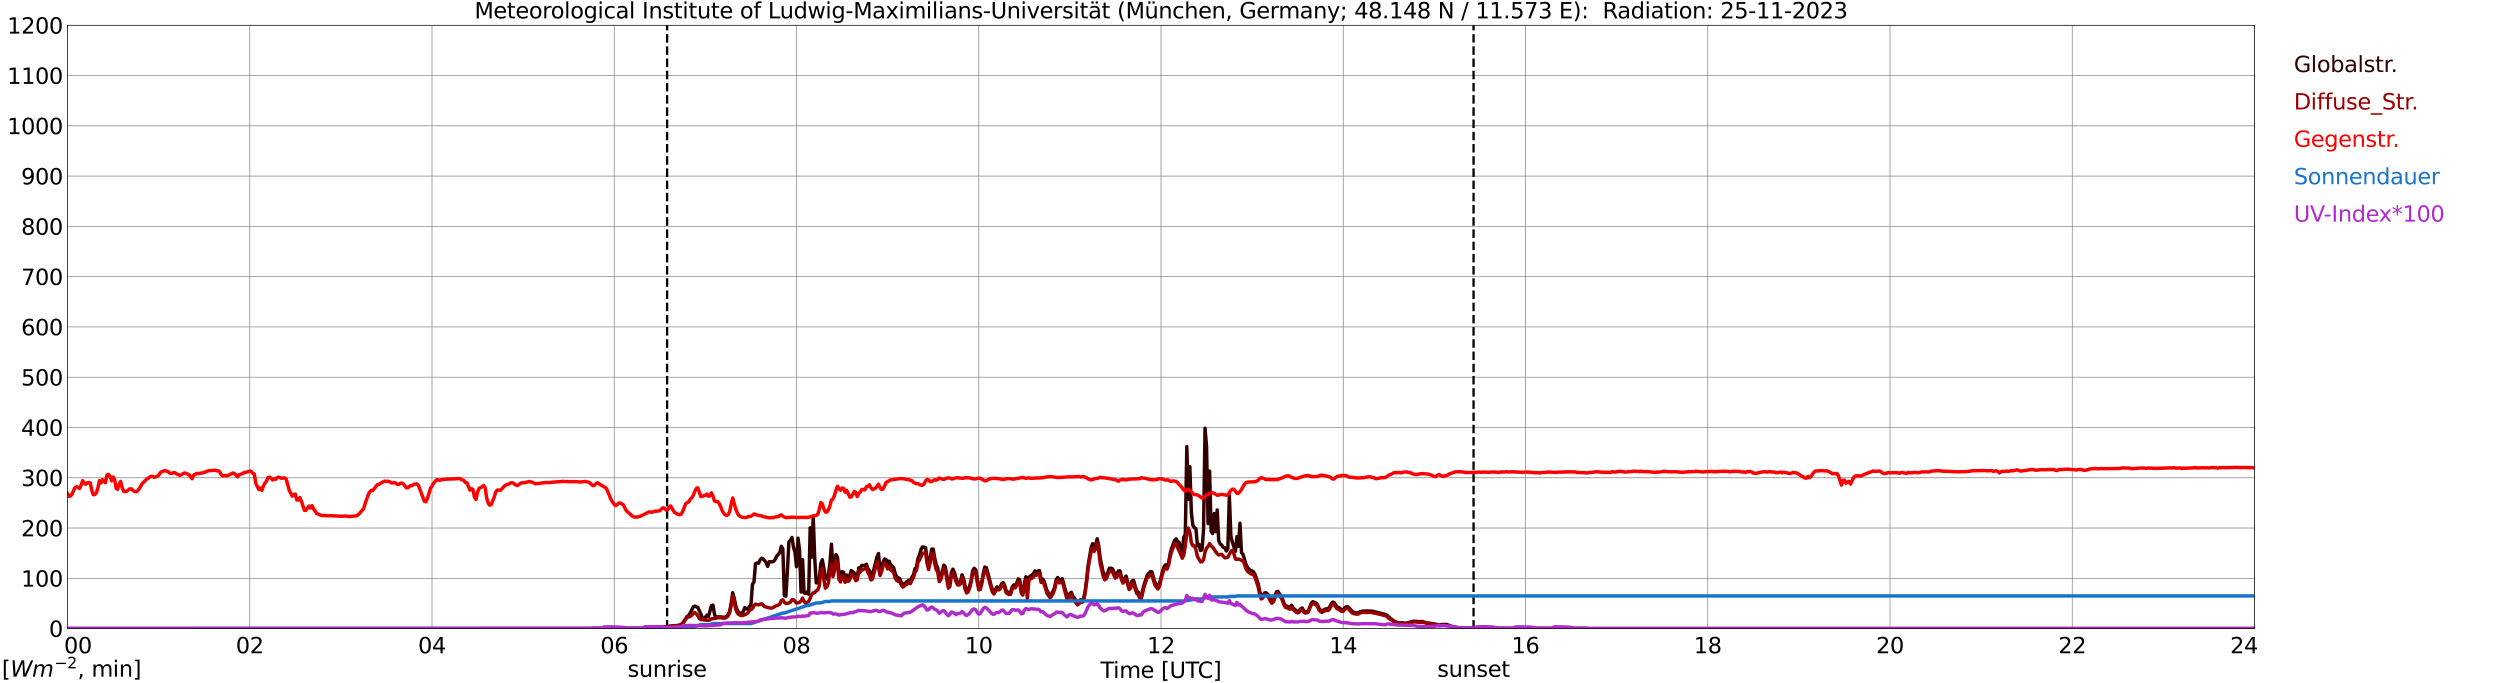 <?xml version="1.0" encoding="utf-8" standalone="no"?>
<!DOCTYPE svg PUBLIC "-//W3C//DTD SVG 1.1//EN"
  "http://www.w3.org/Graphics/SVG/1.1/DTD/svg11.dtd">
<svg xmlns:xlink="http://www.w3.org/1999/xlink" width="1085.4pt" height="296.64pt" viewBox="0 0 1085.4 296.64" xmlns="http://www.w3.org/2000/svg" version="1.1">
 <defs>
  <style type="text/css">*{stroke-linejoin: round; stroke-linecap: butt}</style>
 </defs>
 <g id="figure_1">
  <g id="patch_1">
   <path d="M 0 296.64 
L 1085.4 296.64 
L 1085.4 0 
L 0 0 
z
" style="fill: #ffffff"/>
  </g>
  <g id="axes_1">
   <g id="patch_2">
    <path d="M 29.306 272.909 
L 978.814 272.909 
L 978.814 10.976 
L 29.306 10.976 
z
" style="fill: #ffffff"/>
   </g>
   <g id="patch_3">
    <path d="M 978.814 272.909 
L 978.814 272.909 
L 978.814 10.976 
L 978.814 10.976 
z
" clip-path="url(#p1ac29f39de)" style="fill: #d3d3d3; opacity: 0.25; stroke: #d3d3d3; stroke-linejoin: miter"/>
   </g>
   <g id="matplotlib.axis_1">
    <g id="xtick_1">
     <g id="line2d_1">
      <path d="M 29.306 272.909 
L 29.306 10.976 
" clip-path="url(#p1ac29f39de)" style="fill: none; stroke: #808080; stroke-width: 0.3; stroke-linecap: square"/>
     </g>
     <g id="line2d_2"/>
     <g id="text_1">
      <!--    00 -->
      <g transform="translate(18.733 283.627) scale(0.095 -0.095)">
       <defs>
        <path id="DejaVuSans-20" transform="scale(0.016)"/>
        <path id="DejaVuSans-30" d="M 2034 4250 
Q 1547 4250 1301 3770 
Q 1056 3291 1056 2328 
Q 1056 1369 1301 889 
Q 1547 409 2034 409 
Q 2525 409 2770 889 
Q 3016 1369 3016 2328 
Q 3016 3291 2770 3770 
Q 2525 4250 2034 4250 
z
M 2034 4750 
Q 2819 4750 3233 4129 
Q 3647 3509 3647 2328 
Q 3647 1150 3233 529 
Q 2819 -91 2034 -91 
Q 1250 -91 836 529 
Q 422 1150 422 2328 
Q 422 3509 836 4129 
Q 1250 4750 2034 4750 
z
" transform="scale(0.016)"/>
       </defs>
       <use xlink:href="#DejaVuSans-20"/>
       <use xlink:href="#DejaVuSans-20" transform="translate(31.787 0)"/>
       <use xlink:href="#DejaVuSans-20" transform="translate(63.574 0)"/>
       <use xlink:href="#DejaVuSans-30" transform="translate(95.361 0)"/>
       <use xlink:href="#DejaVuSans-30" transform="translate(158.984 0)"/>
      </g>
     </g>
    </g>
    <g id="xtick_2">
     <g id="line2d_3">
      <path d="M 108.431 272.909 
L 108.431 10.976 
" clip-path="url(#p1ac29f39de)" style="fill: none; stroke: #808080; stroke-width: 0.3; stroke-linecap: square"/>
     </g>
     <g id="line2d_4"/>
     <g id="text_2">
      <!-- 02 -->
      <g transform="translate(102.387 283.627) scale(0.095 -0.095)">
       <defs>
        <path id="DejaVuSans-32" d="M 1228 531 
L 3431 531 
L 3431 0 
L 469 0 
L 469 531 
Q 828 903 1448 1529 
Q 2069 2156 2228 2338 
Q 2531 2678 2651 2914 
Q 2772 3150 2772 3378 
Q 2772 3750 2511 3984 
Q 2250 4219 1831 4219 
Q 1534 4219 1204 4116 
Q 875 4013 500 3803 
L 500 4441 
Q 881 4594 1212 4672 
Q 1544 4750 1819 4750 
Q 2544 4750 2975 4387 
Q 3406 4025 3406 3419 
Q 3406 3131 3298 2873 
Q 3191 2616 2906 2266 
Q 2828 2175 2409 1742 
Q 1991 1309 1228 531 
z
" transform="scale(0.016)"/>
       </defs>
       <use xlink:href="#DejaVuSans-30"/>
       <use xlink:href="#DejaVuSans-32" transform="translate(63.623 0)"/>
      </g>
     </g>
    </g>
    <g id="xtick_3">
     <g id="line2d_5">
      <path d="M 187.557 272.909 
L 187.557 10.976 
" clip-path="url(#p1ac29f39de)" style="fill: none; stroke: #808080; stroke-width: 0.3; stroke-linecap: square"/>
     </g>
     <g id="line2d_6"/>
     <g id="text_3">
      <!-- 04 -->
      <g transform="translate(181.513 283.627) scale(0.095 -0.095)">
       <defs>
        <path id="DejaVuSans-34" d="M 2419 4116 
L 825 1625 
L 2419 1625 
L 2419 4116 
z
M 2253 4666 
L 3047 4666 
L 3047 1625 
L 3713 1625 
L 3713 1100 
L 3047 1100 
L 3047 0 
L 2419 0 
L 2419 1100 
L 313 1100 
L 313 1709 
L 2253 4666 
z
" transform="scale(0.016)"/>
       </defs>
       <use xlink:href="#DejaVuSans-30"/>
       <use xlink:href="#DejaVuSans-34" transform="translate(63.623 0)"/>
      </g>
     </g>
    </g>
    <g id="xtick_4">
     <g id="line2d_7">
      <path d="M 266.683 272.909 
L 266.683 10.976 
" clip-path="url(#p1ac29f39de)" style="fill: none; stroke: #808080; stroke-width: 0.3; stroke-linecap: square"/>
     </g>
     <g id="line2d_8"/>
     <g id="text_4">
      <!-- 06 -->
      <g transform="translate(260.638 283.627) scale(0.095 -0.095)">
       <defs>
        <path id="DejaVuSans-36" d="M 2113 2584 
Q 1688 2584 1439 2293 
Q 1191 2003 1191 1497 
Q 1191 994 1439 701 
Q 1688 409 2113 409 
Q 2538 409 2786 701 
Q 3034 994 3034 1497 
Q 3034 2003 2786 2293 
Q 2538 2584 2113 2584 
z
M 3366 4563 
L 3366 3988 
Q 3128 4100 2886 4159 
Q 2644 4219 2406 4219 
Q 1781 4219 1451 3797 
Q 1122 3375 1075 2522 
Q 1259 2794 1537 2939 
Q 1816 3084 2150 3084 
Q 2853 3084 3261 2657 
Q 3669 2231 3669 1497 
Q 3669 778 3244 343 
Q 2819 -91 2113 -91 
Q 1303 -91 875 529 
Q 447 1150 447 2328 
Q 447 3434 972 4092 
Q 1497 4750 2381 4750 
Q 2619 4750 2861 4703 
Q 3103 4656 3366 4563 
z
" transform="scale(0.016)"/>
       </defs>
       <use xlink:href="#DejaVuSans-30"/>
       <use xlink:href="#DejaVuSans-36" transform="translate(63.623 0)"/>
      </g>
     </g>
    </g>
    <g id="xtick_5">
     <g id="line2d_9">
      <path d="M 345.808 272.909 
L 345.808 10.976 
" clip-path="url(#p1ac29f39de)" style="fill: none; stroke: #808080; stroke-width: 0.3; stroke-linecap: square"/>
     </g>
     <g id="line2d_10"/>
     <g id="text_5">
      <!-- 08 -->
      <g transform="translate(339.764 283.627) scale(0.095 -0.095)">
       <defs>
        <path id="DejaVuSans-38" d="M 2034 2216 
Q 1584 2216 1326 1975 
Q 1069 1734 1069 1313 
Q 1069 891 1326 650 
Q 1584 409 2034 409 
Q 2484 409 2743 651 
Q 3003 894 3003 1313 
Q 3003 1734 2745 1975 
Q 2488 2216 2034 2216 
z
M 1403 2484 
Q 997 2584 770 2862 
Q 544 3141 544 3541 
Q 544 4100 942 4425 
Q 1341 4750 2034 4750 
Q 2731 4750 3128 4425 
Q 3525 4100 3525 3541 
Q 3525 3141 3298 2862 
Q 3072 2584 2669 2484 
Q 3125 2378 3379 2068 
Q 3634 1759 3634 1313 
Q 3634 634 3220 271 
Q 2806 -91 2034 -91 
Q 1263 -91 848 271 
Q 434 634 434 1313 
Q 434 1759 690 2068 
Q 947 2378 1403 2484 
z
M 1172 3481 
Q 1172 3119 1398 2916 
Q 1625 2713 2034 2713 
Q 2441 2713 2670 2916 
Q 2900 3119 2900 3481 
Q 2900 3844 2670 4047 
Q 2441 4250 2034 4250 
Q 1625 4250 1398 4047 
Q 1172 3844 1172 3481 
z
" transform="scale(0.016)"/>
       </defs>
       <use xlink:href="#DejaVuSans-30"/>
       <use xlink:href="#DejaVuSans-38" transform="translate(63.623 0)"/>
      </g>
     </g>
    </g>
    <g id="xtick_6">
     <g id="line2d_11">
      <path d="M 424.934 272.909 
L 424.934 10.976 
" clip-path="url(#p1ac29f39de)" style="fill: none; stroke: #808080; stroke-width: 0.3; stroke-linecap: square"/>
     </g>
     <g id="line2d_12"/>
     <g id="text_6">
      <!-- 10 -->
      <g transform="translate(418.89 283.627) scale(0.095 -0.095)">
       <defs>
        <path id="DejaVuSans-31" d="M 794 531 
L 1825 531 
L 1825 4091 
L 703 3866 
L 703 4441 
L 1819 4666 
L 2450 4666 
L 2450 531 
L 3481 531 
L 3481 0 
L 794 0 
L 794 531 
z
" transform="scale(0.016)"/>
       </defs>
       <use xlink:href="#DejaVuSans-31"/>
       <use xlink:href="#DejaVuSans-30" transform="translate(63.623 0)"/>
      </g>
     </g>
    </g>
    <g id="xtick_7">
     <g id="line2d_13">
      <path d="M 504.06 272.909 
L 504.06 10.976 
" clip-path="url(#p1ac29f39de)" style="fill: none; stroke: #808080; stroke-width: 0.3; stroke-linecap: square"/>
     </g>
     <g id="line2d_14"/>
     <g id="text_7">
      <!-- 12 -->
      <g transform="translate(498.015 283.627) scale(0.095 -0.095)">
       <use xlink:href="#DejaVuSans-31"/>
       <use xlink:href="#DejaVuSans-32" transform="translate(63.623 0)"/>
      </g>
     </g>
    </g>
    <g id="xtick_8">
     <g id="line2d_15">
      <path d="M 583.185 272.909 
L 583.185 10.976 
" clip-path="url(#p1ac29f39de)" style="fill: none; stroke: #808080; stroke-width: 0.3; stroke-linecap: square"/>
     </g>
     <g id="line2d_16"/>
     <g id="text_8">
      <!-- 14 -->
      <g transform="translate(577.141 283.627) scale(0.095 -0.095)">
       <use xlink:href="#DejaVuSans-31"/>
       <use xlink:href="#DejaVuSans-34" transform="translate(63.623 0)"/>
      </g>
     </g>
    </g>
    <g id="xtick_9">
     <g id="line2d_17">
      <path d="M 662.311 272.909 
L 662.311 10.976 
" clip-path="url(#p1ac29f39de)" style="fill: none; stroke: #808080; stroke-width: 0.3; stroke-linecap: square"/>
     </g>
     <g id="line2d_18"/>
     <g id="text_9">
      <!-- 16 -->
      <g transform="translate(656.267 283.627) scale(0.095 -0.095)">
       <use xlink:href="#DejaVuSans-31"/>
       <use xlink:href="#DejaVuSans-36" transform="translate(63.623 0)"/>
      </g>
     </g>
    </g>
    <g id="xtick_10">
     <g id="line2d_19">
      <path d="M 741.437 272.909 
L 741.437 10.976 
" clip-path="url(#p1ac29f39de)" style="fill: none; stroke: #808080; stroke-width: 0.3; stroke-linecap: square"/>
     </g>
     <g id="line2d_20"/>
     <g id="text_10">
      <!-- 18 -->
      <g transform="translate(735.392 283.627) scale(0.095 -0.095)">
       <use xlink:href="#DejaVuSans-31"/>
       <use xlink:href="#DejaVuSans-38" transform="translate(63.623 0)"/>
      </g>
     </g>
    </g>
    <g id="xtick_11">
     <g id="line2d_21">
      <path d="M 820.562 272.909 
L 820.562 10.976 
" clip-path="url(#p1ac29f39de)" style="fill: none; stroke: #808080; stroke-width: 0.3; stroke-linecap: square"/>
     </g>
     <g id="line2d_22"/>
     <g id="text_11">
      <!-- 20 -->
      <g transform="translate(814.518 283.627) scale(0.095 -0.095)">
       <use xlink:href="#DejaVuSans-32"/>
       <use xlink:href="#DejaVuSans-30" transform="translate(63.623 0)"/>
      </g>
     </g>
    </g>
    <g id="xtick_12">
     <g id="line2d_23">
      <path d="M 899.688 272.909 
L 899.688 10.976 
" clip-path="url(#p1ac29f39de)" style="fill: none; stroke: #808080; stroke-width: 0.3; stroke-linecap: square"/>
     </g>
     <g id="line2d_24"/>
     <g id="text_12">
      <!-- 22 -->
      <g transform="translate(893.644 283.627) scale(0.095 -0.095)">
       <use xlink:href="#DejaVuSans-32"/>
       <use xlink:href="#DejaVuSans-32" transform="translate(63.623 0)"/>
      </g>
     </g>
    </g>
    <g id="xtick_13">
     <g id="line2d_25">
      <path d="M 978.814 272.909 
L 978.814 10.976 
" clip-path="url(#p1ac29f39de)" style="fill: none; stroke: #808080; stroke-width: 0.3; stroke-linecap: square"/>
     </g>
     <g id="line2d_26"/>
     <g id="text_13">
      <!-- 24    -->
      <g transform="translate(968.241 283.627) scale(0.095 -0.095)">
       <use xlink:href="#DejaVuSans-32"/>
       <use xlink:href="#DejaVuSans-34" transform="translate(63.623 0)"/>
       <use xlink:href="#DejaVuSans-20" transform="translate(127.246 0)"/>
       <use xlink:href="#DejaVuSans-20" transform="translate(159.033 0)"/>
       <use xlink:href="#DejaVuSans-20" transform="translate(190.82 0)"/>
      </g>
     </g>
    </g>
    <g id="text_14">
     <!-- Time [UTC] -->
     <g transform="translate(477.806 294.322) scale(0.095 -0.095)">
      <defs>
       <path id="DejaVuSans-54" d="M -19 4666 
L 3928 4666 
L 3928 4134 
L 2272 4134 
L 2272 0 
L 1638 0 
L 1638 4134 
L -19 4134 
L -19 4666 
z
" transform="scale(0.016)"/>
       <path id="DejaVuSans-69" d="M 603 3500 
L 1178 3500 
L 1178 0 
L 603 0 
L 603 3500 
z
M 603 4863 
L 1178 4863 
L 1178 4134 
L 603 4134 
L 603 4863 
z
" transform="scale(0.016)"/>
       <path id="DejaVuSans-6d" d="M 3328 2828 
Q 3544 3216 3844 3400 
Q 4144 3584 4550 3584 
Q 5097 3584 5394 3201 
Q 5691 2819 5691 2113 
L 5691 0 
L 5113 0 
L 5113 2094 
Q 5113 2597 4934 2840 
Q 4756 3084 4391 3084 
Q 3944 3084 3684 2787 
Q 3425 2491 3425 1978 
L 3425 0 
L 2847 0 
L 2847 2094 
Q 2847 2600 2669 2842 
Q 2491 3084 2119 3084 
Q 1678 3084 1418 2786 
Q 1159 2488 1159 1978 
L 1159 0 
L 581 0 
L 581 3500 
L 1159 3500 
L 1159 2956 
Q 1356 3278 1631 3431 
Q 1906 3584 2284 3584 
Q 2666 3584 2933 3390 
Q 3200 3197 3328 2828 
z
" transform="scale(0.016)"/>
       <path id="DejaVuSans-65" d="M 3597 1894 
L 3597 1613 
L 953 1613 
Q 991 1019 1311 708 
Q 1631 397 2203 397 
Q 2534 397 2845 478 
Q 3156 559 3463 722 
L 3463 178 
Q 3153 47 2828 -22 
Q 2503 -91 2169 -91 
Q 1331 -91 842 396 
Q 353 884 353 1716 
Q 353 2575 817 3079 
Q 1281 3584 2069 3584 
Q 2775 3584 3186 3129 
Q 3597 2675 3597 1894 
z
M 3022 2063 
Q 3016 2534 2758 2815 
Q 2500 3097 2075 3097 
Q 1594 3097 1305 2825 
Q 1016 2553 972 2059 
L 3022 2063 
z
" transform="scale(0.016)"/>
       <path id="DejaVuSans-5b" d="M 550 4863 
L 1875 4863 
L 1875 4416 
L 1125 4416 
L 1125 -397 
L 1875 -397 
L 1875 -844 
L 550 -844 
L 550 4863 
z
" transform="scale(0.016)"/>
       <path id="DejaVuSans-55" d="M 556 4666 
L 1191 4666 
L 1191 1831 
Q 1191 1081 1462 751 
Q 1734 422 2344 422 
Q 2950 422 3222 751 
Q 3494 1081 3494 1831 
L 3494 4666 
L 4128 4666 
L 4128 1753 
Q 4128 841 3676 375 
Q 3225 -91 2344 -91 
Q 1459 -91 1007 375 
Q 556 841 556 1753 
L 556 4666 
z
" transform="scale(0.016)"/>
       <path id="DejaVuSans-43" d="M 4122 4306 
L 4122 3641 
Q 3803 3938 3442 4084 
Q 3081 4231 2675 4231 
Q 1875 4231 1450 3742 
Q 1025 3253 1025 2328 
Q 1025 1406 1450 917 
Q 1875 428 2675 428 
Q 3081 428 3442 575 
Q 3803 722 4122 1019 
L 4122 359 
Q 3791 134 3420 21 
Q 3050 -91 2638 -91 
Q 1578 -91 968 557 
Q 359 1206 359 2328 
Q 359 3453 968 4101 
Q 1578 4750 2638 4750 
Q 3056 4750 3426 4639 
Q 3797 4528 4122 4306 
z
" transform="scale(0.016)"/>
       <path id="DejaVuSans-5d" d="M 1947 4863 
L 1947 -844 
L 622 -844 
L 622 -397 
L 1369 -397 
L 1369 4416 
L 622 4416 
L 622 4863 
L 1947 4863 
z
" transform="scale(0.016)"/>
      </defs>
      <use xlink:href="#DejaVuSans-54"/>
      <use xlink:href="#DejaVuSans-69" transform="translate(57.959 0)"/>
      <use xlink:href="#DejaVuSans-6d" transform="translate(85.742 0)"/>
      <use xlink:href="#DejaVuSans-65" transform="translate(183.154 0)"/>
      <use xlink:href="#DejaVuSans-20" transform="translate(244.678 0)"/>
      <use xlink:href="#DejaVuSans-5b" transform="translate(276.465 0)"/>
      <use xlink:href="#DejaVuSans-55" transform="translate(315.479 0)"/>
      <use xlink:href="#DejaVuSans-54" transform="translate(388.672 0)"/>
      <use xlink:href="#DejaVuSans-43" transform="translate(443.881 0)"/>
      <use xlink:href="#DejaVuSans-5d" transform="translate(513.705 0)"/>
     </g>
    </g>
   </g>
   <g id="matplotlib.axis_2">
    <g id="ytick_1">
     <g id="line2d_27">
      <path d="M 29.306 272.909 
L 978.814 272.909 
" clip-path="url(#p1ac29f39de)" style="fill: none; stroke: #808080; stroke-width: 0.3; stroke-linecap: square"/>
     </g>
     <g id="line2d_28"/>
     <g id="text_15">
      <!-- 0 -->
      <g transform="translate(21.261 276.518) scale(0.095 -0.095)">
       <use xlink:href="#DejaVuSans-30"/>
      </g>
     </g>
    </g>
    <g id="ytick_2">
     <g id="line2d_29">
      <path d="M 29.306 251.081 
L 978.814 251.081 
" clip-path="url(#p1ac29f39de)" style="fill: none; stroke: #808080; stroke-width: 0.3; stroke-linecap: square"/>
     </g>
     <g id="line2d_30"/>
     <g id="text_16">
      <!-- 100 -->
      <g transform="translate(9.173 254.69) scale(0.095 -0.095)">
       <use xlink:href="#DejaVuSans-31"/>
       <use xlink:href="#DejaVuSans-30" transform="translate(63.623 0)"/>
       <use xlink:href="#DejaVuSans-30" transform="translate(127.246 0)"/>
      </g>
     </g>
    </g>
    <g id="ytick_3">
     <g id="line2d_31">
      <path d="M 29.306 229.253 
L 978.814 229.253 
" clip-path="url(#p1ac29f39de)" style="fill: none; stroke: #808080; stroke-width: 0.3; stroke-linecap: square"/>
     </g>
     <g id="line2d_32"/>
     <g id="text_17">
      <!-- 200 -->
      <g transform="translate(9.173 232.863) scale(0.095 -0.095)">
       <use xlink:href="#DejaVuSans-32"/>
       <use xlink:href="#DejaVuSans-30" transform="translate(63.623 0)"/>
       <use xlink:href="#DejaVuSans-30" transform="translate(127.246 0)"/>
      </g>
     </g>
    </g>
    <g id="ytick_4">
     <g id="line2d_33">
      <path d="M 29.306 207.426 
L 978.814 207.426 
" clip-path="url(#p1ac29f39de)" style="fill: none; stroke: #808080; stroke-width: 0.3; stroke-linecap: square"/>
     </g>
     <g id="line2d_34"/>
     <g id="text_18">
      <!-- 300 -->
      <g transform="translate(9.173 211.035) scale(0.095 -0.095)">
       <defs>
        <path id="DejaVuSans-33" d="M 2597 2516 
Q 3050 2419 3304 2112 
Q 3559 1806 3559 1356 
Q 3559 666 3084 287 
Q 2609 -91 1734 -91 
Q 1441 -91 1130 -33 
Q 819 25 488 141 
L 488 750 
Q 750 597 1062 519 
Q 1375 441 1716 441 
Q 2309 441 2620 675 
Q 2931 909 2931 1356 
Q 2931 1769 2642 2001 
Q 2353 2234 1838 2234 
L 1294 2234 
L 1294 2753 
L 1863 2753 
Q 2328 2753 2575 2939 
Q 2822 3125 2822 3475 
Q 2822 3834 2567 4026 
Q 2313 4219 1838 4219 
Q 1578 4219 1281 4162 
Q 984 4106 628 3988 
L 628 4550 
Q 988 4650 1302 4700 
Q 1616 4750 1894 4750 
Q 2613 4750 3031 4423 
Q 3450 4097 3450 3541 
Q 3450 3153 3228 2886 
Q 3006 2619 2597 2516 
z
" transform="scale(0.016)"/>
       </defs>
       <use xlink:href="#DejaVuSans-33"/>
       <use xlink:href="#DejaVuSans-30" transform="translate(63.623 0)"/>
       <use xlink:href="#DejaVuSans-30" transform="translate(127.246 0)"/>
      </g>
     </g>
    </g>
    <g id="ytick_5">
     <g id="line2d_35">
      <path d="M 29.306 185.598 
L 978.814 185.598 
" clip-path="url(#p1ac29f39de)" style="fill: none; stroke: #808080; stroke-width: 0.3; stroke-linecap: square"/>
     </g>
     <g id="line2d_36"/>
     <g id="text_19">
      <!-- 400 -->
      <g transform="translate(9.173 189.207) scale(0.095 -0.095)">
       <use xlink:href="#DejaVuSans-34"/>
       <use xlink:href="#DejaVuSans-30" transform="translate(63.623 0)"/>
       <use xlink:href="#DejaVuSans-30" transform="translate(127.246 0)"/>
      </g>
     </g>
    </g>
    <g id="ytick_6">
     <g id="line2d_37">
      <path d="M 29.306 163.77 
L 978.814 163.77 
" clip-path="url(#p1ac29f39de)" style="fill: none; stroke: #808080; stroke-width: 0.3; stroke-linecap: square"/>
     </g>
     <g id="line2d_38"/>
     <g id="text_20">
      <!-- 500 -->
      <g transform="translate(9.173 167.379) scale(0.095 -0.095)">
       <defs>
        <path id="DejaVuSans-35" d="M 691 4666 
L 3169 4666 
L 3169 4134 
L 1269 4134 
L 1269 2991 
Q 1406 3038 1543 3061 
Q 1681 3084 1819 3084 
Q 2600 3084 3056 2656 
Q 3513 2228 3513 1497 
Q 3513 744 3044 326 
Q 2575 -91 1722 -91 
Q 1428 -91 1123 -41 
Q 819 9 494 109 
L 494 744 
Q 775 591 1075 516 
Q 1375 441 1709 441 
Q 2250 441 2565 725 
Q 2881 1009 2881 1497 
Q 2881 1984 2565 2268 
Q 2250 2553 1709 2553 
Q 1456 2553 1204 2497 
Q 953 2441 691 2322 
L 691 4666 
z
" transform="scale(0.016)"/>
       </defs>
       <use xlink:href="#DejaVuSans-35"/>
       <use xlink:href="#DejaVuSans-30" transform="translate(63.623 0)"/>
       <use xlink:href="#DejaVuSans-30" transform="translate(127.246 0)"/>
      </g>
     </g>
    </g>
    <g id="ytick_7">
     <g id="line2d_39">
      <path d="M 29.306 141.942 
L 978.814 141.942 
" clip-path="url(#p1ac29f39de)" style="fill: none; stroke: #808080; stroke-width: 0.3; stroke-linecap: square"/>
     </g>
     <g id="line2d_40"/>
     <g id="text_21">
      <!-- 600 -->
      <g transform="translate(9.173 145.551) scale(0.095 -0.095)">
       <use xlink:href="#DejaVuSans-36"/>
       <use xlink:href="#DejaVuSans-30" transform="translate(63.623 0)"/>
       <use xlink:href="#DejaVuSans-30" transform="translate(127.246 0)"/>
      </g>
     </g>
    </g>
    <g id="ytick_8">
     <g id="line2d_41">
      <path d="M 29.306 120.114 
L 978.814 120.114 
" clip-path="url(#p1ac29f39de)" style="fill: none; stroke: #808080; stroke-width: 0.3; stroke-linecap: square"/>
     </g>
     <g id="line2d_42"/>
     <g id="text_22">
      <!-- 700 -->
      <g transform="translate(9.173 123.724) scale(0.095 -0.095)">
       <defs>
        <path id="DejaVuSans-37" d="M 525 4666 
L 3525 4666 
L 3525 4397 
L 1831 0 
L 1172 0 
L 2766 4134 
L 525 4134 
L 525 4666 
z
" transform="scale(0.016)"/>
       </defs>
       <use xlink:href="#DejaVuSans-37"/>
       <use xlink:href="#DejaVuSans-30" transform="translate(63.623 0)"/>
       <use xlink:href="#DejaVuSans-30" transform="translate(127.246 0)"/>
      </g>
     </g>
    </g>
    <g id="ytick_9">
     <g id="line2d_43">
      <path d="M 29.306 98.287 
L 978.814 98.287 
" clip-path="url(#p1ac29f39de)" style="fill: none; stroke: #808080; stroke-width: 0.3; stroke-linecap: square"/>
     </g>
     <g id="line2d_44"/>
     <g id="text_23">
      <!-- 800 -->
      <g transform="translate(9.173 101.896) scale(0.095 -0.095)">
       <use xlink:href="#DejaVuSans-38"/>
       <use xlink:href="#DejaVuSans-30" transform="translate(63.623 0)"/>
       <use xlink:href="#DejaVuSans-30" transform="translate(127.246 0)"/>
      </g>
     </g>
    </g>
    <g id="ytick_10">
     <g id="line2d_45">
      <path d="M 29.306 76.459 
L 978.814 76.459 
" clip-path="url(#p1ac29f39de)" style="fill: none; stroke: #808080; stroke-width: 0.3; stroke-linecap: square"/>
     </g>
     <g id="line2d_46"/>
     <g id="text_24">
      <!-- 900 -->
      <g transform="translate(9.173 80.068) scale(0.095 -0.095)">
       <defs>
        <path id="DejaVuSans-39" d="M 703 97 
L 703 672 
Q 941 559 1184 500 
Q 1428 441 1663 441 
Q 2288 441 2617 861 
Q 2947 1281 2994 2138 
Q 2813 1869 2534 1725 
Q 2256 1581 1919 1581 
Q 1219 1581 811 2004 
Q 403 2428 403 3163 
Q 403 3881 828 4315 
Q 1253 4750 1959 4750 
Q 2769 4750 3195 4129 
Q 3622 3509 3622 2328 
Q 3622 1225 3098 567 
Q 2575 -91 1691 -91 
Q 1453 -91 1209 -44 
Q 966 3 703 97 
z
M 1959 2075 
Q 2384 2075 2632 2365 
Q 2881 2656 2881 3163 
Q 2881 3666 2632 3958 
Q 2384 4250 1959 4250 
Q 1534 4250 1286 3958 
Q 1038 3666 1038 3163 
Q 1038 2656 1286 2365 
Q 1534 2075 1959 2075 
z
" transform="scale(0.016)"/>
       </defs>
       <use xlink:href="#DejaVuSans-39"/>
       <use xlink:href="#DejaVuSans-30" transform="translate(63.623 0)"/>
       <use xlink:href="#DejaVuSans-30" transform="translate(127.246 0)"/>
      </g>
     </g>
    </g>
    <g id="ytick_11">
     <g id="line2d_47">
      <path d="M 29.306 54.631 
L 978.814 54.631 
" clip-path="url(#p1ac29f39de)" style="fill: none; stroke: #808080; stroke-width: 0.3; stroke-linecap: square"/>
     </g>
     <g id="line2d_48"/>
     <g id="text_25">
      <!-- 1000 -->
      <g transform="translate(3.128 58.24) scale(0.095 -0.095)">
       <use xlink:href="#DejaVuSans-31"/>
       <use xlink:href="#DejaVuSans-30" transform="translate(63.623 0)"/>
       <use xlink:href="#DejaVuSans-30" transform="translate(127.246 0)"/>
       <use xlink:href="#DejaVuSans-30" transform="translate(190.869 0)"/>
      </g>
     </g>
    </g>
    <g id="ytick_12">
     <g id="line2d_49">
      <path d="M 29.306 32.803 
L 978.814 32.803 
" clip-path="url(#p1ac29f39de)" style="fill: none; stroke: #808080; stroke-width: 0.3; stroke-linecap: square"/>
     </g>
     <g id="line2d_50"/>
     <g id="text_26">
      <!-- 1100 -->
      <g transform="translate(3.128 36.413) scale(0.095 -0.095)">
       <use xlink:href="#DejaVuSans-31"/>
       <use xlink:href="#DejaVuSans-31" transform="translate(63.623 0)"/>
       <use xlink:href="#DejaVuSans-30" transform="translate(127.246 0)"/>
       <use xlink:href="#DejaVuSans-30" transform="translate(190.869 0)"/>
      </g>
     </g>
    </g>
    <g id="ytick_13">
     <g id="line2d_51">
      <path d="M 29.306 10.976 
L 978.814 10.976 
" clip-path="url(#p1ac29f39de)" style="fill: none; stroke: #808080; stroke-width: 0.3; stroke-linecap: square"/>
     </g>
     <g id="line2d_52"/>
     <g id="text_27">
      <!-- 1200 -->
      <g transform="translate(3.128 14.585) scale(0.095 -0.095)">
       <use xlink:href="#DejaVuSans-31"/>
       <use xlink:href="#DejaVuSans-32" transform="translate(63.623 0)"/>
       <use xlink:href="#DejaVuSans-30" transform="translate(127.246 0)"/>
       <use xlink:href="#DejaVuSans-30" transform="translate(190.869 0)"/>
      </g>
     </g>
    </g>
   </g>
   <g id="line2d_53">
    <path d="M 289.629 272.909 
L 289.629 10.976 
" clip-path="url(#p1ac29f39de)" style="fill: none; stroke-dasharray: 3.7,1.6; stroke-dashoffset: 0; stroke: #000000"/>
   </g>
   <g id="line2d_54">
    <path d="M 639.76 272.909 
L 639.76 10.976 
" clip-path="url(#p1ac29f39de)" style="fill: none; stroke-dasharray: 3.7,1.6; stroke-dashoffset: 0; stroke: #000000"/>
   </g>
   <g id="line2d_55">
    <path d="M 29.306 272.909 
L 282.508 272.85 
L 284.486 272.647 
L 285.805 272.597 
L 289.102 272.106 
L 289.761 272.106 
L 291.739 271.734 
L 292.399 271.785 
L 293.058 271.684 
L 294.377 271.617 
L 295.036 271.449 
L 295.696 271.145 
L 296.355 270.621 
L 297.014 269.709 
L 298.333 267.616 
L 298.992 267.295 
L 299.652 266.147 
L 300.971 263.464 
L 301.63 263.158 
L 302.949 263.682 
L 304.267 266.553 
L 304.927 268.325 
L 305.586 268.596 
L 306.246 267.987 
L 306.905 267.041 
L 307.564 267.733 
L 308.883 262.958 
L 309.543 262.72 
L 310.202 266.703 
L 310.861 268.122 
L 311.521 267.801 
L 312.839 267.836 
L 314.818 268.022 
L 315.477 267.583 
L 316.136 266.788 
L 316.796 265.455 
L 317.455 261.96 
L 318.114 257.335 
L 318.774 259.766 
L 319.433 263.108 
L 320.093 264.966 
L 320.752 265.843 
L 321.411 266.197 
L 322.071 266.299 
L 322.73 265.422 
L 323.39 263.75 
L 324.049 264.306 
L 324.708 264.509 
L 325.368 263.226 
L 326.027 262.687 
L 326.686 253.672 
L 327.346 252.677 
L 328.005 244.792 
L 328.665 244.386 
L 329.324 244.607 
L 329.983 243.053 
L 330.643 242.361 
L 331.302 242.664 
L 331.961 243.391 
L 332.621 244.304 
L 333.28 245.923 
L 333.94 243.863 
L 335.258 243.915 
L 335.918 243.695 
L 336.577 242.8 
L 337.236 241.466 
L 338.555 239.862 
L 339.215 237.179 
L 339.874 238.277 
L 340.533 258.686 
L 341.193 258.836 
L 341.852 247.999 
L 342.512 235.221 
L 343.171 234.597 
L 343.83 233.363 
L 344.49 237.515 
L 345.149 239.779 
L 345.808 246.058 
L 346.468 233.649 
L 347.127 238.833 
L 347.787 257.014 
L 348.446 243.02 
L 349.105 257.437 
L 349.765 257.638 
L 350.424 256.981 
L 351.083 257.994 
L 351.743 229.159 
L 352.402 241.905 
L 353.062 224.213 
L 353.721 242.396 
L 354.38 253.048 
L 355.04 253.08 
L 355.699 251.393 
L 356.359 244.758 
L 357.018 243.02 
L 358.337 250.463 
L 358.996 251.426 
L 359.655 249.756 
L 360.315 244.64 
L 360.974 236.267 
L 361.634 246.733 
L 362.293 245.078 
L 362.952 240.741 
L 363.612 241.972 
L 364.271 249.062 
L 364.93 250.583 
L 365.59 248.169 
L 366.249 248.438 
L 366.909 251.24 
L 367.568 249.671 
L 368.227 250.784 
L 368.887 250.042 
L 369.546 247.73 
L 370.865 248.726 
L 371.524 250.734 
L 372.184 250.396 
L 372.843 246.547 
L 373.502 246.75 
L 374.162 245.467 
L 375.481 245.552 
L 376.14 244.961 
L 376.799 246.903 
L 377.459 247.73 
L 378.118 249.942 
L 378.777 249.25 
L 379.437 247.036 
L 380.756 241.787 
L 381.415 240.302 
L 382.074 248.27 
L 382.734 246.783 
L 383.393 244.066 
L 384.053 242.664 
L 384.712 242.935 
L 385.371 244.943 
L 386.031 243.627 
L 386.69 245.299 
L 387.349 245.788 
L 388.009 246.48 
L 388.668 249.097 
L 389.328 250.413 
L 390.646 251.258 
L 391.306 252.945 
L 391.965 254.161 
L 392.624 253.419 
L 394.603 251.932 
L 395.262 252 
L 395.921 250.616 
L 396.581 249.553 
L 397.24 246.986 
L 397.899 246.126 
L 398.559 242.463 
L 399.218 240.927 
L 399.878 238.478 
L 400.537 237.432 
L 401.856 237.803 
L 402.515 242.546 
L 403.175 244.742 
L 403.834 242.411 
L 404.493 238.41 
L 405.153 238.377 
L 405.812 242.328 
L 406.471 245.196 
L 407.131 246.53 
L 407.79 251.14 
L 408.45 250.463 
L 409.768 245.332 
L 410.428 246.194 
L 411.746 253.637 
L 412.406 253.216 
L 413.065 248.59 
L 413.725 247.104 
L 414.384 248.54 
L 415.043 251.005 
L 415.703 252.76 
L 416.362 252.827 
L 417.022 252.474 
L 417.681 249.553 
L 418.34 251.19 
L 419 254.517 
L 419.659 256.357 
L 420.318 256.104 
L 420.978 254.381 
L 421.637 251.865 
L 422.297 247.864 
L 422.956 246.715 
L 423.615 247.375 
L 424.934 254.853 
L 425.593 254.87 
L 426.253 252.474 
L 426.912 248.911 
L 427.572 246.176 
L 428.231 246.497 
L 429.55 251.258 
L 430.209 253.943 
L 430.869 256.119 
L 431.528 256.996 
L 432.847 254.803 
L 433.506 255.224 
L 434.165 255.006 
L 434.825 253.504 
L 435.484 252.895 
L 436.144 254.076 
L 436.803 256.39 
L 437.462 257.116 
L 438.781 257.217 
L 439.44 254.888 
L 440.1 254.01 
L 440.759 254.128 
L 441.419 253.131 
L 442.078 251.343 
L 442.737 251.882 
L 443.397 256.357 
L 444.056 257.453 
L 444.716 253.519 
L 445.375 250.413 
L 446.034 250.852 
L 446.694 250.784 
L 447.353 250.092 
L 448.012 249.704 
L 448.672 249.079 
L 449.331 247.881 
L 449.991 248.473 
L 450.65 247.881 
L 451.309 247.746 
L 451.969 251.494 
L 452.628 251.343 
L 453.287 252.303 
L 454.606 256.61 
L 455.925 258.382 
L 456.584 257.756 
L 457.244 256.507 
L 457.903 254.938 
L 458.563 251.664 
L 459.222 250.734 
L 459.881 251.849 
L 460.541 251.832 
L 461.2 251.223 
L 463.178 258.568 
L 463.838 259.731 
L 464.497 257.605 
L 465.156 257.167 
L 465.816 258.939 
L 466.475 259.581 
L 467.134 260.779 
L 467.794 261.707 
L 468.453 261.371 
L 469.113 260.373 
L 469.772 260.543 
L 470.431 259.985 
L 471.091 256.796 
L 471.75 251.782 
L 472.409 245.57 
L 473.728 237.753 
L 474.388 236.064 
L 475.047 237.55 
L 475.706 236.334 
L 476.366 233.903 
L 477.025 236.943 
L 477.685 242.496 
L 479.003 248.623 
L 479.663 250.295 
L 480.322 249.824 
L 480.981 248.405 
L 481.641 246.715 
L 482.3 246.683 
L 482.96 246.903 
L 484.278 249.704 
L 484.938 249.147 
L 485.597 247.848 
L 486.256 247.864 
L 486.916 250.634 
L 487.575 252.085 
L 488.894 250.11 
L 490.213 254.803 
L 490.872 254.264 
L 491.532 252.17 
L 492.191 252.017 
L 492.85 254.532 
L 493.51 256.542 
L 494.169 257.064 
L 494.828 258.668 
L 495.488 259.157 
L 496.147 256.051 
L 496.807 253.537 
L 498.125 249.671 
L 499.444 248.184 
L 500.103 248.237 
L 501.422 252.912 
L 502.082 253.622 
L 502.741 254.617 
L 503.4 253.587 
L 504.719 248.049 
L 505.379 246.159 
L 506.038 245.231 
L 506.697 245.855 
L 507.357 244.269 
L 508.016 240.521 
L 508.675 238.056 
L 509.994 234.579 
L 510.654 233.955 
L 511.313 235.204 
L 511.972 235.489 
L 512.632 238.783 
L 513.291 240.268 
L 513.95 233.16 
L 514.61 232.012 
L 515.269 193.912 
L 515.929 216.853 
L 516.588 202.639 
L 517.247 222.644 
L 517.907 228.129 
L 518.566 229.142 
L 519.226 229.48 
L 519.885 236.976 
L 520.544 236.317 
L 521.204 239.002 
L 521.863 238.698 
L 522.522 230.105 
L 523.182 185.91 
L 523.841 194.03 
L 524.501 227.319 
L 525.16 204.546 
L 525.819 230.646 
L 526.479 231.608 
L 527.138 222.93 
L 527.797 230.797 
L 528.457 221.395 
L 529.116 234.747 
L 529.776 236.166 
L 530.435 236.622 
L 531.094 237.668 
L 531.754 237.786 
L 532.413 239.222 
L 533.073 238.259 
L 533.732 215.115 
L 534.391 232.637 
L 535.051 235.422 
L 536.369 239.373 
L 537.029 233.025 
L 537.688 237.161 
L 538.348 227.169 
L 539.007 239.929 
L 539.666 240.706 
L 540.985 245.113 
L 541.644 246.412 
L 542.963 247.763 
L 543.623 247.899 
L 544.282 248.32 
L 544.941 249.503 
L 546.26 253.452 
L 546.919 256.878 
L 547.579 259.074 
L 548.238 258.686 
L 548.898 257.47 
L 549.557 257.335 
L 550.216 257.791 
L 550.876 258.618 
L 551.535 260.037 
L 552.195 260.947 
L 552.854 260.559 
L 553.513 258.939 
L 554.173 257.014 
L 554.832 256.728 
L 555.491 257.891 
L 556.151 258.651 
L 556.81 260.02 
L 557.47 261.96 
L 558.129 263.058 
L 558.788 263.143 
L 559.448 263.529 
L 560.107 263.615 
L 560.766 262.787 
L 561.426 263.97 
L 562.745 265.101 
L 563.404 265.472 
L 564.063 265.084 
L 564.723 264.306 
L 565.382 263.97 
L 566.042 265.219 
L 566.701 265.572 
L 567.36 265.505 
L 568.02 265.201 
L 569.338 261.892 
L 569.998 261.218 
L 571.317 261.809 
L 571.976 262.451 
L 572.635 264.121 
L 573.295 264.881 
L 573.954 265.252 
L 575.273 264.459 
L 576.592 264.256 
L 577.251 263.597 
L 577.91 262.18 
L 578.57 261.421 
L 579.229 261.606 
L 580.548 263.564 
L 581.207 263.717 
L 582.526 264.863 
L 583.185 264.73 
L 583.845 263.835 
L 584.504 263.479 
L 585.164 263.446 
L 585.823 264.021 
L 587.142 265.557 
L 587.801 265.878 
L 589.12 266.114 
L 589.779 265.996 
L 590.439 265.623 
L 591.757 265.287 
L 595.714 265.319 
L 601.648 266.806 
L 602.307 267.277 
L 603.626 268.41 
L 604.945 269.456 
L 606.264 270.165 
L 607.582 270.436 
L 608.242 270.351 
L 610.22 270.621 
L 611.539 270.351 
L 612.198 270.097 
L 612.858 269.98 
L 613.517 269.726 
L 615.495 269.811 
L 616.154 269.962 
L 617.473 269.811 
L 619.451 270.486 
L 620.77 270.554 
L 622.089 270.807 
L 624.067 271.16 
L 624.726 271.381 
L 626.045 271.11 
L 627.364 271.145 
L 628.023 271.093 
L 629.342 271.584 
L 630.661 272.106 
L 631.32 272.223 
L 632.639 272.715 
L 633.298 272.647 
L 635.276 272.832 
L 636.595 272.765 
L 639.233 272.85 
L 639.892 272.747 
L 645.827 272.797 
L 646.486 272.73 
L 647.145 272.909 
L 978.154 272.909 
L 978.154 272.909 
" clip-path="url(#p1ac29f39de)" style="fill: none; stroke: #330000; stroke-width: 1.5; stroke-linecap: square"/>
   </g>
   <g id="line2d_56">
    <path d="M 29.306 272.909 
L 281.849 272.909 
L 282.508 272.725 
L 283.827 272.643 
L 285.805 272.474 
L 287.783 272.265 
L 293.717 271.593 
L 295.036 271.425 
L 295.696 271.173 
L 296.355 270.669 
L 297.014 269.873 
L 297.674 268.781 
L 298.333 267.982 
L 298.992 267.899 
L 299.652 267.648 
L 300.311 267.144 
L 300.971 266.43 
L 301.63 265.885 
L 302.289 266.472 
L 302.949 267.354 
L 303.608 268.486 
L 304.267 269.032 
L 304.927 269.032 
L 306.246 269.242 
L 306.905 269.242 
L 307.564 269.368 
L 308.224 269.117 
L 308.883 268.655 
L 310.861 268.486 
L 311.521 268.194 
L 312.839 268.194 
L 314.158 268.404 
L 314.818 268.36 
L 315.477 267.982 
L 316.136 267.354 
L 316.796 266.011 
L 317.455 262.737 
L 318.114 258.623 
L 318.774 261.141 
L 319.433 264.457 
L 320.093 266.053 
L 320.752 266.808 
L 321.411 267.144 
L 322.071 267.269 
L 322.73 267.144 
L 324.049 266.557 
L 324.708 266.053 
L 325.368 265.129 
L 326.686 264.162 
L 327.346 262.903 
L 328.005 262.316 
L 328.665 262.525 
L 329.324 262.61 
L 330.643 262.106 
L 331.961 263.366 
L 334.599 264.038 
L 335.258 263.953 
L 335.918 263.66 
L 336.577 263.198 
L 337.236 262.903 
L 337.896 262.737 
L 338.555 262.274 
L 339.215 260.764 
L 339.874 260.428 
L 340.533 261.478 
L 341.193 261.98 
L 342.512 261.812 
L 343.171 261.434 
L 343.83 260.386 
L 344.49 260.343 
L 345.808 261.855 
L 347.127 261.519 
L 347.787 260.847 
L 348.446 259.629 
L 349.105 261.141 
L 349.765 261.897 
L 350.424 261.602 
L 351.083 261.141 
L 351.743 259.797 
L 352.402 258.16 
L 353.062 257.363 
L 353.721 257.28 
L 354.38 256.523 
L 355.04 256.104 
L 355.699 254.467 
L 356.359 248.296 
L 357.018 246.785 
L 357.677 251.487 
L 358.337 255.348 
L 358.996 254.844 
L 359.655 252.998 
L 360.315 248.128 
L 360.974 245.022 
L 361.634 250.352 
L 362.293 247.792 
L 362.952 243.343 
L 363.612 244.812 
L 364.271 251.611 
L 364.93 252.661 
L 365.59 250.06 
L 366.249 250.479 
L 366.909 252.829 
L 367.568 251.319 
L 368.227 252.41 
L 368.887 251.738 
L 369.546 249.682 
L 370.206 249.933 
L 370.865 250.479 
L 371.524 252.116 
L 372.184 251.738 
L 372.843 247.918 
L 373.502 248.422 
L 374.162 247.458 
L 374.821 247.246 
L 375.481 246.912 
L 376.14 246.366 
L 376.799 248.59 
L 377.459 249.682 
L 378.118 251.78 
L 378.777 251.443 
L 380.756 243.847 
L 381.415 246.408 
L 382.074 249.891 
L 382.734 248.169 
L 383.393 245.609 
L 384.053 244.434 
L 384.712 245.231 
L 385.371 247.036 
L 386.031 245.903 
L 386.69 247.458 
L 387.349 247.918 
L 388.009 248.715 
L 388.668 250.983 
L 389.328 252.033 
L 389.987 252.41 
L 390.646 252.578 
L 391.306 254.047 
L 391.965 254.886 
L 393.284 253.838 
L 393.943 253.585 
L 394.603 253.124 
L 395.262 253.375 
L 395.921 251.906 
L 396.581 250.773 
L 397.24 248.422 
L 397.899 247.624 
L 398.559 244.183 
L 399.218 243.092 
L 400.537 240.196 
L 401.856 239.984 
L 402.515 244.729 
L 403.175 247.246 
L 403.834 244.393 
L 404.493 240.405 
L 405.153 240.615 
L 405.812 244.686 
L 406.471 247.331 
L 407.131 248.381 
L 407.79 252.493 
L 408.45 251.738 
L 409.768 246.785 
L 410.428 247.835 
L 411.746 255.348 
L 412.406 254.635 
L 413.065 249.723 
L 413.725 248.673 
L 414.384 250.142 
L 415.043 252.493 
L 415.703 253.921 
L 416.362 254.006 
L 417.022 253.543 
L 417.681 250.773 
L 418.34 252.535 
L 419 255.767 
L 419.659 257.446 
L 420.318 257.027 
L 420.978 255.307 
L 421.637 252.746 
L 422.297 248.968 
L 422.956 247.96 
L 423.615 248.715 
L 424.275 252.829 
L 424.934 256.062 
L 425.593 255.936 
L 426.253 253.46 
L 426.912 249.933 
L 427.572 247.414 
L 428.231 247.75 
L 429.55 252.369 
L 430.209 255.012 
L 430.869 257.068 
L 431.528 257.867 
L 432.187 256.691 
L 432.847 255.809 
L 433.506 256.145 
L 434.165 255.809 
L 434.825 254.34 
L 435.484 253.711 
L 436.144 255.097 
L 436.803 257.28 
L 437.462 257.826 
L 438.122 258.16 
L 438.781 257.992 
L 439.44 255.809 
L 440.1 254.971 
L 440.759 255.222 
L 441.419 254.13 
L 442.078 252.325 
L 442.737 253.124 
L 443.397 257.531 
L 444.056 258.372 
L 444.716 254.552 
L 445.375 251.697 
L 446.034 259.882 
L 446.694 252.033 
L 447.353 251.36 
L 448.012 251.066 
L 448.672 250.564 
L 449.331 249.346 
L 449.991 249.765 
L 450.65 249.136 
L 451.309 249.136 
L 451.969 252.829 
L 452.628 252.535 
L 453.287 253.543 
L 454.606 257.658 
L 455.925 259.546 
L 456.584 258.749 
L 457.244 257.573 
L 457.903 255.894 
L 458.563 252.62 
L 459.222 251.906 
L 459.881 253.08 
L 460.541 252.871 
L 461.2 252.41 
L 463.178 259.882 
L 463.838 260.72 
L 464.497 258.581 
L 465.156 258.16 
L 465.816 260.009 
L 466.475 260.511 
L 467.134 261.729 
L 467.794 262.652 
L 468.453 262.191 
L 469.113 261.266 
L 469.772 261.519 
L 470.431 260.888 
L 471.091 257.741 
L 471.75 252.788 
L 472.409 246.659 
L 473.728 239.229 
L 474.388 237.928 
L 475.047 239.397 
L 475.706 238.054 
L 476.366 235.83 
L 477.025 239.438 
L 477.685 244.854 
L 478.344 247.373 
L 479.003 250.352 
L 479.663 251.738 
L 480.322 251.192 
L 481.641 247.96 
L 482.3 248.003 
L 482.96 248.337 
L 484.278 251.024 
L 484.938 250.437 
L 485.597 249.095 
L 486.256 249.095 
L 486.916 251.738 
L 487.575 253.166 
L 488.235 252.116 
L 488.894 251.319 
L 490.213 255.936 
L 490.872 255.348 
L 491.532 253.334 
L 492.191 253.292 
L 492.85 255.685 
L 493.51 257.658 
L 494.169 258.203 
L 494.828 259.629 
L 495.488 260.009 
L 496.807 254.34 
L 498.125 250.688 
L 498.785 250.269 
L 499.444 249.472 
L 500.103 249.64 
L 501.422 254.089 
L 502.741 255.726 
L 503.4 254.552 
L 504.06 251.57 
L 504.719 249.136 
L 505.379 247.331 
L 506.038 246.491 
L 506.697 247.078 
L 507.357 245.316 
L 508.016 241.789 
L 508.675 239.438 
L 509.994 236.249 
L 510.654 236.081 
L 511.313 237.886 
L 512.632 240.698 
L 513.291 242.378 
L 513.95 241.075 
L 514.61 236.878 
L 515.269 231.296 
L 515.929 229.282 
L 516.588 231.128 
L 517.247 235.662 
L 517.907 236.921 
L 518.566 236.878 
L 519.226 238.683 
L 519.885 241.621 
L 521.204 243.889 
L 521.863 243.889 
L 522.522 243.007 
L 523.182 239.65 
L 523.841 237.928 
L 524.501 237.299 
L 525.16 235.998 
L 525.819 237.004 
L 526.479 237.509 
L 527.797 239.482 
L 528.457 240.405 
L 529.116 240.951 
L 530.435 240.656 
L 531.754 242.167 
L 532.413 242.125 
L 533.073 241.916 
L 534.391 239.438 
L 535.051 238.892 
L 535.71 240.447 
L 536.369 242.671 
L 537.029 242.88 
L 537.688 242.712 
L 538.348 242.88 
L 539.007 243.343 
L 539.666 243.426 
L 540.326 245.022 
L 540.985 246.995 
L 541.644 248.045 
L 542.963 249.095 
L 543.623 249.261 
L 544.282 249.597 
L 544.941 250.815 
L 546.26 254.886 
L 546.919 258.035 
L 547.579 260.05 
L 548.238 259.672 
L 548.898 258.372 
L 549.557 258.16 
L 550.216 258.705 
L 550.876 259.546 
L 551.535 261.015 
L 552.195 261.897 
L 552.854 261.351 
L 554.173 257.782 
L 554.832 257.573 
L 555.491 258.664 
L 556.151 259.419 
L 556.81 260.764 
L 557.47 262.693 
L 558.129 263.743 
L 558.788 263.785 
L 559.448 264.289 
L 560.107 264.457 
L 560.766 263.66 
L 561.426 264.708 
L 562.745 265.758 
L 563.404 266.094 
L 564.063 265.717 
L 564.723 264.92 
L 565.382 264.584 
L 566.042 265.799 
L 566.701 266.177 
L 567.36 266.053 
L 568.02 265.758 
L 568.679 263.953 
L 569.338 262.525 
L 569.998 261.98 
L 571.317 262.569 
L 571.976 263.239 
L 572.635 264.876 
L 573.295 265.548 
L 573.954 265.885 
L 574.613 265.422 
L 575.273 265.129 
L 575.932 265.003 
L 576.592 265.044 
L 577.251 264.374 
L 577.91 263.071 
L 578.57 262.274 
L 579.229 262.442 
L 579.889 263.534 
L 580.548 264.33 
L 581.207 264.499 
L 581.867 265.086 
L 582.526 265.466 
L 583.185 265.38 
L 583.845 264.54 
L 584.504 264.121 
L 585.164 264.162 
L 585.823 264.667 
L 586.482 265.548 
L 587.142 266.136 
L 587.801 266.43 
L 589.12 266.681 
L 589.779 266.557 
L 590.439 266.136 
L 591.757 265.799 
L 592.417 265.799 
L 593.076 265.926 
L 593.736 265.926 
L 594.395 265.799 
L 595.714 265.968 
L 599.011 266.681 
L 601.648 267.354 
L 602.307 267.814 
L 602.967 268.445 
L 604.286 269.327 
L 604.945 269.873 
L 606.264 270.333 
L 607.582 270.501 
L 608.242 270.377 
L 609.561 270.711 
L 610.879 270.711 
L 614.176 269.956 
L 615.495 270.124 
L 616.154 270.25 
L 617.473 270.124 
L 620.111 270.711 
L 622.748 271.132 
L 623.408 271.256 
L 624.726 271.678 
L 626.045 271.51 
L 626.705 271.425 
L 628.683 271.634 
L 630.001 272.138 
L 630.661 272.348 
L 633.298 272.56 
L 634.617 272.725 
L 638.573 272.894 
L 978.154 272.909 
L 978.154 272.909 
" clip-path="url(#p1ac29f39de)" style="fill: none; stroke: #990000; stroke-width: 1.5; stroke-linecap: square"/>
   </g>
   <g id="line2d_57">
    <path d="M 29.306 214.271 
L 29.965 215.48 
L 30.625 215.362 
L 31.284 214.537 
L 31.943 212.911 
L 32.603 211.627 
L 33.262 211.304 
L 33.921 211.634 
L 34.581 212.132 
L 35.24 210.562 
L 35.9 208.681 
L 36.559 209.728 
L 37.218 210.248 
L 37.878 209.628 
L 38.537 209.486 
L 39.197 209.674 
L 39.856 212.972 
L 40.515 214.775 
L 41.175 214.731 
L 41.834 213.935 
L 42.493 211.918 
L 43.153 208.709 
L 43.812 209.72 
L 44.472 208.253 
L 45.131 209.034 
L 45.79 209.56 
L 46.45 206.184 
L 47.109 205.996 
L 47.768 206.723 
L 48.428 208.779 
L 49.087 207.105 
L 49.747 208.187 
L 50.406 212.005 
L 51.065 212.433 
L 51.725 210.036 
L 52.384 208.982 
L 53.043 211.787 
L 53.703 213.302 
L 54.362 213.472 
L 55.022 213.273 
L 56.34 212.206 
L 57 212.201 
L 57.659 212.869 
L 58.319 213.35 
L 58.978 213.498 
L 59.637 213.26 
L 60.956 211.385 
L 61.615 210.123 
L 63.594 208.104 
L 65.572 206.777 
L 66.231 206.81 
L 66.89 207.205 
L 67.55 207.052 
L 68.869 206.456 
L 69.528 205.286 
L 70.187 204.76 
L 71.506 204.343 
L 72.825 204.691 
L 73.484 205.306 
L 74.144 205.52 
L 74.803 205.459 
L 75.462 205.14 
L 76.122 205.33 
L 76.781 205.793 
L 78.1 206.343 
L 78.759 206.118 
L 79.419 205.638 
L 80.078 205.345 
L 81.397 205.767 
L 82.056 206.083 
L 83.375 207.838 
L 84.034 206.28 
L 85.353 205.551 
L 86.013 205.623 
L 87.331 205.387 
L 87.991 205.345 
L 90.628 204.359 
L 93.266 204.162 
L 93.925 204.389 
L 94.584 204.446 
L 95.244 204.658 
L 95.903 205.784 
L 96.563 206.664 
L 97.222 206.483 
L 97.881 206.478 
L 98.541 206.609 
L 101.178 205.345 
L 101.838 205.642 
L 102.497 206.173 
L 103.156 207.039 
L 103.816 206.096 
L 105.135 205.677 
L 105.794 205.302 
L 106.453 205.179 
L 108.431 204.522 
L 109.091 204.675 
L 109.75 205.489 
L 110.41 205.826 
L 111.069 209.899 
L 112.388 212.564 
L 113.047 211.881 
L 113.707 212.902 
L 114.366 210.909 
L 115.025 209.787 
L 115.685 208.958 
L 116.344 207.316 
L 117.003 207.199 
L 117.663 207.502 
L 118.322 208.41 
L 118.982 207.906 
L 119.641 208.161 
L 120.3 207.312 
L 120.96 207.175 
L 122.278 207.655 
L 123.597 207.467 
L 124.257 208.011 
L 125.575 212.861 
L 126.894 215.408 
L 127.553 214.727 
L 128.213 214.487 
L 128.872 217.065 
L 129.532 217.102 
L 130.191 216.017 
L 130.85 217.606 
L 132.169 221.585 
L 132.829 221.559 
L 134.147 219.704 
L 134.807 220.555 
L 135.466 219.542 
L 136.125 220.928 
L 136.785 221.771 
L 137.444 222.895 
L 139.422 223.761 
L 142.719 223.964 
L 143.379 223.851 
L 147.994 224.161 
L 149.972 224.045 
L 151.291 224.213 
L 151.951 224.277 
L 154.588 223.958 
L 155.247 223.694 
L 155.907 223.111 
L 157.885 220.836 
L 158.544 218.586 
L 159.863 214.823 
L 160.523 213.603 
L 161.182 212.906 
L 161.841 212.97 
L 163.819 210.418 
L 164.479 210.302 
L 165.138 209.827 
L 165.798 209.558 
L 166.457 209.084 
L 167.116 208.877 
L 167.776 209.023 
L 168.435 208.932 
L 169.094 209.124 
L 169.754 209.571 
L 170.413 209.737 
L 171.073 209.447 
L 171.732 209.667 
L 172.391 210.226 
L 173.051 210.32 
L 173.71 209.899 
L 174.37 209.711 
L 175.029 210.034 
L 175.688 210.807 
L 176.348 211.761 
L 177.007 211.761 
L 177.666 211.195 
L 178.326 210.872 
L 178.985 210.811 
L 179.645 210.254 
L 180.963 210.093 
L 181.623 210.641 
L 184.26 217.685 
L 184.92 217.855 
L 185.579 216.329 
L 186.898 211.992 
L 187.557 211.114 
L 188.216 209.842 
L 189.535 208.292 
L 190.195 208.292 
L 190.854 208.574 
L 191.513 208.283 
L 194.151 208 
L 197.448 207.899 
L 199.426 207.714 
L 200.745 208.395 
L 201.404 208.598 
L 202.063 209.51 
L 202.723 209.597 
L 204.042 212.813 
L 204.701 212.191 
L 205.36 212.527 
L 206.02 215.978 
L 206.679 216.862 
L 207.339 213.559 
L 207.998 212.018 
L 208.657 211.739 
L 209.976 210.815 
L 210.635 211.745 
L 211.295 216.226 
L 211.954 218.425 
L 212.614 219.337 
L 213.273 218.994 
L 214.592 215.74 
L 215.251 213.553 
L 215.91 212.782 
L 216.57 212.736 
L 217.229 212.911 
L 219.207 210.833 
L 219.867 210.468 
L 220.526 210.272 
L 221.845 209.621 
L 222.504 209.602 
L 223.164 209.975 
L 223.823 210.545 
L 224.482 210.809 
L 225.142 210.514 
L 225.801 209.925 
L 226.461 209.632 
L 227.779 209.578 
L 229.757 209.054 
L 231.076 209.329 
L 232.395 210.067 
L 233.054 209.931 
L 233.714 209.951 
L 235.033 209.698 
L 237.011 209.475 
L 237.67 209.462 
L 238.329 209.604 
L 239.648 209.346 
L 240.308 209.366 
L 240.967 209.233 
L 242.945 209.15 
L 244.264 208.98 
L 246.901 209.126 
L 250.858 209.122 
L 251.517 209.294 
L 252.836 209.167 
L 254.155 209.021 
L 255.473 209.298 
L 256.133 209.711 
L 256.792 210.37 
L 257.451 210.842 
L 258.111 210.695 
L 258.77 209.96 
L 259.43 209.597 
L 260.089 209.999 
L 260.748 210.582 
L 261.408 210.78 
L 262.067 211.289 
L 262.726 211.614 
L 263.386 212.265 
L 265.364 217.043 
L 266.683 218.979 
L 267.342 219.514 
L 268.002 219.079 
L 268.661 218.383 
L 269.32 218.392 
L 270.639 219.213 
L 271.958 221.786 
L 272.617 222.434 
L 273.277 222.906 
L 274.595 224.154 
L 275.255 224.449 
L 276.573 224.493 
L 277.892 224.187 
L 281.849 222.225 
L 283.167 222.384 
L 284.486 221.915 
L 285.805 221.897 
L 286.464 221.666 
L 287.783 220.492 
L 288.442 220.59 
L 289.102 221.4 
L 289.761 221.421 
L 291.08 219.645 
L 291.739 220.599 
L 292.399 221.856 
L 293.058 222.622 
L 294.377 223.323 
L 295.036 223.484 
L 295.696 223.27 
L 296.355 222.148 
L 297.674 218.739 
L 298.333 218.219 
L 298.992 217.953 
L 299.652 216.857 
L 300.311 216.115 
L 300.971 215.146 
L 301.63 213.393 
L 302.289 212.101 
L 302.949 211.769 
L 304.267 215.596 
L 304.927 215.465 
L 305.586 215.146 
L 306.246 215.067 
L 306.905 214.498 
L 307.564 215.463 
L 308.224 215.235 
L 308.883 213.948 
L 309.543 215.43 
L 310.202 217.516 
L 310.861 217.807 
L 311.521 217.689 
L 312.18 218.512 
L 312.839 219.876 
L 313.499 221.6 
L 314.158 222.757 
L 314.818 223.499 
L 315.477 223.759 
L 316.136 223.393 
L 316.796 222.12 
L 317.455 218.8 
L 318.114 216.183 
L 319.433 221.059 
L 320.093 222.65 
L 320.752 223.718 
L 321.411 224.242 
L 322.071 224.556 
L 323.39 224.731 
L 324.049 224.645 
L 324.708 224.359 
L 326.027 224.141 
L 327.346 223.146 
L 329.324 223.785 
L 329.983 223.82 
L 330.643 223.986 
L 331.302 224.277 
L 333.94 224.816 
L 335.918 224.722 
L 336.577 224.408 
L 337.896 224.331 
L 338.555 223.766 
L 339.215 223.526 
L 339.874 224.132 
L 340.533 224.519 
L 341.193 224.691 
L 341.852 224.746 
L 343.83 224.534 
L 346.468 224.693 
L 349.105 224.591 
L 349.765 224.728 
L 350.424 224.615 
L 351.083 224.628 
L 351.743 224.344 
L 352.402 224.272 
L 353.062 223.969 
L 354.38 223.792 
L 355.04 223.264 
L 355.699 221.162 
L 356.359 218.237 
L 357.018 218.745 
L 357.677 220.865 
L 358.337 222.29 
L 358.996 222.347 
L 359.655 221.33 
L 360.315 219.699 
L 360.974 217.135 
L 361.634 216.65 
L 362.293 215.076 
L 362.952 212.813 
L 363.612 211.101 
L 364.271 212.236 
L 364.93 212.861 
L 365.59 211.874 
L 366.249 212.051 
L 366.909 213.697 
L 367.568 212.858 
L 368.227 214.196 
L 368.887 215.807 
L 369.546 215.781 
L 370.865 213.417 
L 371.524 213.732 
L 372.184 215.624 
L 372.843 214.236 
L 373.502 213.642 
L 374.162 212.505 
L 374.821 212.505 
L 375.481 212.701 
L 376.14 211.335 
L 376.799 211.184 
L 377.459 210.488 
L 378.118 211.726 
L 378.777 212.553 
L 380.096 211.981 
L 381.415 210.171 
L 382.074 211.721 
L 382.734 212.54 
L 383.393 212.315 
L 384.053 211.001 
L 384.712 209.414 
L 385.371 209.126 
L 386.031 208.668 
L 386.69 208.373 
L 390.646 207.783 
L 391.965 207.823 
L 393.943 208.203 
L 394.603 208.17 
L 395.262 208.595 
L 395.921 208.689 
L 396.581 209.418 
L 397.899 210.008 
L 398.559 209.973 
L 399.878 210.658 
L 400.537 210.676 
L 401.196 210.137 
L 401.856 208.807 
L 402.515 208.091 
L 403.175 208.327 
L 403.834 209.132 
L 404.493 209.067 
L 405.812 208.238 
L 406.471 208.471 
L 407.131 208.117 
L 407.79 207.535 
L 408.45 207.849 
L 409.768 208.139 
L 411.087 207.598 
L 411.746 207.452 
L 412.406 207.561 
L 413.065 207.956 
L 413.725 207.871 
L 415.043 207.434 
L 416.362 207.471 
L 417.681 207.668 
L 418.34 207.657 
L 419 207.382 
L 420.318 207.452 
L 420.978 207.471 
L 422.297 207.84 
L 422.956 207.936 
L 423.615 207.901 
L 424.934 207.559 
L 425.593 207.648 
L 427.572 208.757 
L 428.231 208.72 
L 429.55 207.921 
L 431.528 207.65 
L 434.165 207.904 
L 435.484 208.203 
L 437.462 207.757 
L 438.781 207.853 
L 440.1 208.048 
L 444.056 207.257 
L 445.375 207.666 
L 446.694 207.471 
L 448.012 207.711 
L 449.331 207.539 
L 449.991 207.498 
L 451.309 207.539 
L 451.969 207.391 
L 452.628 207.436 
L 453.947 207.137 
L 455.925 206.91 
L 459.222 207.34 
L 459.881 207.242 
L 460.541 207.308 
L 463.838 207.02 
L 465.156 207.041 
L 468.453 206.921 
L 469.113 207.076 
L 470.431 206.893 
L 471.75 207.458 
L 472.409 207.945 
L 473.728 208.34 
L 474.388 208.281 
L 475.047 207.914 
L 477.025 207.526 
L 477.685 207.199 
L 479.003 207.454 
L 479.663 207.456 
L 484.278 208.264 
L 485.597 208.936 
L 486.256 208.423 
L 486.916 208.194 
L 487.575 208.131 
L 488.894 208.362 
L 490.213 208.035 
L 493.51 207.873 
L 494.828 207.842 
L 495.488 207.412 
L 496.807 207.631 
L 498.125 207.875 
L 498.785 208.148 
L 500.763 208.338 
L 502.082 208.248 
L 502.741 207.947 
L 503.4 207.845 
L 504.719 207.949 
L 506.038 208.493 
L 506.697 208.307 
L 507.357 208.438 
L 508.016 208.921 
L 508.675 208.969 
L 509.335 208.766 
L 510.654 209.01 
L 511.313 209.567 
L 511.972 210.398 
L 512.632 211.01 
L 513.95 212.749 
L 514.61 213.24 
L 515.269 212.52 
L 515.929 212.442 
L 516.588 212.708 
L 517.907 214.325 
L 518.566 214.659 
L 519.885 214.891 
L 520.544 215.225 
L 521.204 215.81 
L 521.863 216.237 
L 522.522 216.141 
L 523.182 215.41 
L 523.841 214.862 
L 524.501 214.729 
L 525.16 214.181 
L 525.819 213.987 
L 526.479 213.956 
L 527.138 214.177 
L 528.457 215.043 
L 529.116 214.984 
L 529.776 214.709 
L 530.435 214.661 
L 531.094 214.74 
L 532.413 215.022 
L 533.073 214.834 
L 534.391 212.924 
L 535.051 212.398 
L 535.71 212.411 
L 537.029 214.157 
L 537.688 214.148 
L 538.348 213.448 
L 539.007 212.518 
L 540.326 210.189 
L 540.985 209.517 
L 541.644 209.298 
L 543.623 209.204 
L 544.941 209.146 
L 545.601 208.912 
L 546.26 208.475 
L 546.919 207.714 
L 547.579 207.404 
L 548.238 207.578 
L 549.557 208.168 
L 553.513 208.279 
L 554.832 208.141 
L 555.491 207.84 
L 556.151 207.67 
L 558.129 206.775 
L 558.788 206.596 
L 559.448 206.59 
L 560.107 206.865 
L 560.766 207.319 
L 561.426 207.41 
L 562.085 207.672 
L 562.745 207.764 
L 563.404 207.646 
L 564.723 207.135 
L 565.382 207.039 
L 566.042 206.686 
L 568.02 206.432 
L 569.338 206.928 
L 571.317 206.904 
L 571.976 206.902 
L 573.295 206.352 
L 573.954 206.273 
L 577.251 206.998 
L 578.57 207.965 
L 579.229 207.982 
L 579.889 207.251 
L 580.548 206.847 
L 582.526 206.467 
L 583.185 206.384 
L 584.504 206.526 
L 585.823 207.192 
L 587.142 207.225 
L 588.46 207.445 
L 589.12 207.55 
L 589.779 207.46 
L 590.439 207.528 
L 591.098 207.375 
L 592.417 207.349 
L 594.395 206.939 
L 595.714 207.223 
L 596.373 207.34 
L 597.032 207.751 
L 597.692 207.849 
L 599.67 207.402 
L 600.989 207.358 
L 601.648 207.249 
L 602.967 206.262 
L 604.286 205.762 
L 604.945 205.326 
L 605.604 205.129 
L 606.923 205.21 
L 607.582 205.096 
L 608.242 205.324 
L 609.561 204.926 
L 610.879 204.939 
L 612.858 205.413 
L 613.517 205.812 
L 614.836 206.079 
L 616.814 205.647 
L 618.133 205.655 
L 619.451 205.784 
L 620.77 206 
L 622.748 206.906 
L 623.408 206.891 
L 624.067 206.321 
L 624.726 205.989 
L 625.386 206.393 
L 626.705 206.854 
L 627.364 206.522 
L 628.023 206.487 
L 628.683 206.186 
L 629.342 205.701 
L 631.98 204.85 
L 634.617 204.845 
L 635.936 205.042 
L 636.595 205.195 
L 641.87 204.998 
L 642.53 204.957 
L 643.189 205.094 
L 643.848 204.944 
L 645.827 205.027 
L 646.486 205.103 
L 647.145 204.937 
L 648.464 204.937 
L 649.783 204.983 
L 650.442 205.195 
L 651.102 204.974 
L 652.42 204.874 
L 653.08 204.972 
L 653.739 204.758 
L 655.058 204.922 
L 656.377 204.835 
L 659.674 204.985 
L 660.992 205.072 
L 662.311 204.937 
L 664.289 205.003 
L 665.608 205.169 
L 666.927 205.278 
L 667.586 205.123 
L 668.246 205.348 
L 669.564 205.134 
L 670.883 205.079 
L 672.202 204.935 
L 675.499 205.123 
L 676.817 204.935 
L 678.796 204.961 
L 679.455 204.861 
L 684.071 204.891 
L 684.73 205.142 
L 688.027 205.219 
L 688.686 205.374 
L 690.005 205.186 
L 692.643 204.869 
L 693.961 204.867 
L 695.28 205.02 
L 695.939 204.963 
L 696.599 205.145 
L 697.258 205.035 
L 699.236 205.125 
L 699.896 204.747 
L 701.215 204.974 
L 703.193 204.59 
L 705.83 204.974 
L 707.149 204.758 
L 707.808 204.789 
L 709.127 204.59 
L 709.786 204.557 
L 710.446 204.686 
L 711.105 204.618 
L 711.765 204.763 
L 712.424 204.575 
L 713.083 204.754 
L 715.721 204.782 
L 718.358 205.094 
L 719.018 204.913 
L 719.677 204.994 
L 721.655 204.78 
L 722.315 204.618 
L 723.633 204.695 
L 724.293 204.839 
L 724.952 204.784 
L 725.612 204.861 
L 727.59 204.804 
L 728.909 204.955 
L 730.227 205.02 
L 730.887 205.053 
L 731.546 204.883 
L 732.205 204.922 
L 732.865 204.782 
L 733.524 204.856 
L 734.184 204.76 
L 735.502 204.771 
L 736.162 204.597 
L 739.459 204.915 
L 740.777 204.739 
L 741.437 204.787 
L 742.756 204.658 
L 744.734 204.854 
L 746.712 204.634 
L 749.349 204.603 
L 751.327 204.867 
L 751.987 204.66 
L 753.965 204.608 
L 754.624 204.708 
L 755.284 204.638 
L 755.943 204.931 
L 757.262 204.878 
L 757.921 205.131 
L 758.581 204.743 
L 759.899 204.682 
L 760.559 204.893 
L 761.218 205.391 
L 762.537 205.513 
L 764.515 204.976 
L 765.174 204.933 
L 765.834 204.773 
L 767.153 204.942 
L 768.471 204.76 
L 769.131 204.946 
L 769.79 204.893 
L 770.449 204.983 
L 771.109 205.28 
L 772.428 205.112 
L 773.087 204.92 
L 773.746 205.317 
L 774.406 205.024 
L 775.065 205.186 
L 775.725 205.223 
L 776.384 205.509 
L 777.043 205.559 
L 777.703 205.422 
L 778.362 205.166 
L 779.681 205.236 
L 781 205.815 
L 781.659 206.365 
L 783.637 207.548 
L 784.296 207.618 
L 784.956 206.808 
L 785.615 207.41 
L 786.275 206.86 
L 787.593 204.9 
L 788.253 204.477 
L 789.572 204.453 
L 790.231 204.309 
L 793.528 204.492 
L 794.847 205.193 
L 795.506 205.681 
L 796.165 205.553 
L 796.825 205.714 
L 797.484 205.511 
L 798.143 206.454 
L 799.462 210.619 
L 800.122 208.587 
L 800.781 208.456 
L 801.44 209.792 
L 802.1 209.292 
L 802.759 208.98 
L 803.419 210.191 
L 804.737 207.338 
L 805.397 206.705 
L 806.056 206.557 
L 807.375 206.642 
L 808.034 206.631 
L 809.353 205.972 
L 813.309 204.466 
L 813.969 204.653 
L 815.287 204.566 
L 815.947 204.501 
L 816.606 204.749 
L 817.265 205.352 
L 817.925 205.638 
L 819.244 205.38 
L 819.903 205.131 
L 820.562 205.265 
L 822.541 205.219 
L 823.859 205.249 
L 824.519 205.461 
L 825.837 205.096 
L 827.816 205.585 
L 828.475 205.081 
L 829.134 205.291 
L 830.453 205.234 
L 831.112 205.027 
L 832.431 205.256 
L 833.091 205.249 
L 834.409 204.874 
L 837.706 204.889 
L 838.366 204.59 
L 839.025 204.488 
L 840.344 204.437 
L 841.003 204.298 
L 844.3 204.649 
L 845.619 204.618 
L 850.235 204.872 
L 851.553 204.769 
L 852.872 204.797 
L 855.51 204.555 
L 856.169 204.385 
L 861.444 204.289 
L 862.763 204.409 
L 864.741 204.322 
L 865.4 204.64 
L 866.719 204.394 
L 867.378 204.706 
L 868.038 205.339 
L 868.697 204.898 
L 869.357 204.608 
L 870.016 204.664 
L 871.335 204.522 
L 871.994 204.691 
L 872.653 204.442 
L 873.313 204.354 
L 873.972 204.407 
L 875.291 204.066 
L 875.95 203.994 
L 876.61 204.372 
L 877.269 204.536 
L 879.247 204.263 
L 879.907 204.208 
L 880.566 204.025 
L 882.544 203.806 
L 883.863 204.184 
L 886.5 203.881 
L 887.16 203.948 
L 889.138 203.896 
L 891.775 203.822 
L 892.435 204.247 
L 893.094 204.311 
L 893.754 203.92 
L 897.71 203.682 
L 899.688 203.892 
L 900.347 203.87 
L 901.007 204.016 
L 901.666 204.031 
L 902.326 203.8 
L 903.644 203.828 
L 904.963 204.278 
L 905.622 204.051 
L 906.282 203.988 
L 906.941 203.691 
L 908.26 203.462 
L 908.919 203.503 
L 909.579 203.374 
L 910.238 203.536 
L 912.876 203.42 
L 913.535 203.521 
L 916.832 203.422 
L 920.129 203.403 
L 921.448 203.139 
L 924.745 203.252 
L 925.404 203.531 
L 927.382 203.333 
L 930.02 203.182 
L 930.679 203.197 
L 931.998 203.352 
L 932.657 203.176 
L 936.613 203.374 
L 937.273 203.256 
L 937.932 203.326 
L 941.888 203.108 
L 942.548 203.193 
L 943.867 203.069 
L 944.526 203.246 
L 945.845 203.228 
L 946.504 203.121 
L 947.163 203.442 
L 947.823 203.246 
L 948.482 203.335 
L 952.438 203.088 
L 953.098 202.973 
L 953.757 203.176 
L 956.395 203.071 
L 957.054 203.112 
L 958.373 203.071 
L 959.032 203.208 
L 960.351 202.96 
L 961.67 203.073 
L 962.329 203.051 
L 962.989 203.267 
L 963.648 202.977 
L 964.307 203.08 
L 964.967 202.942 
L 965.626 203.097 
L 966.945 203.005 
L 969.582 202.986 
L 970.242 202.898 
L 973.539 203.023 
L 974.198 202.922 
L 975.517 203.027 
L 976.176 202.951 
L 976.836 203.088 
L 977.495 202.949 
L 978.154 203.069 
L 978.154 203.069 
" clip-path="url(#p1ac29f39de)" style="fill: none; stroke: #ff0000; stroke-width: 1.5; stroke-linecap: square"/>
   </g>
   <g id="line2d_58">
    <path d="M 29.306 272.909 
L 298.992 272.909 
L 304.267 271.163 
L 308.224 271.163 
L 309.543 270.726 
L 326.027 270.726 
L 339.874 266.142 
L 340.533 266.142 
L 350.424 262.868 
L 351.083 262.868 
L 354.38 261.777 
L 356.359 261.777 
L 358.337 261.122 
L 360.315 261.122 
L 360.974 260.904 
L 514.61 260.904 
L 515.269 260.685 
L 515.929 260.685 
L 516.588 260.467 
L 517.247 260.467 
L 517.907 260.249 
L 518.566 260.249 
L 519.226 260.03 
L 521.863 260.03 
L 523.841 259.376 
L 524.501 259.376 
L 525.16 259.157 
L 533.073 259.157 
L 533.732 258.939 
L 536.369 258.939 
L 537.029 258.721 
L 978.154 258.721 
L 978.154 258.721 
" clip-path="url(#p1ac29f39de)" style="fill: none; stroke: #1773cc; stroke-width: 1.5; stroke-linecap: square"/>
   </g>
   <g id="line2d_59">
    <path d="M 29.306 272.909 
L 256.792 272.909 
L 257.451 272.691 
L 261.408 272.691 
L 262.067 272.188 
L 266.023 272.145 
L 270.639 272.407 
L 272.617 272.647 
L 279.211 272.625 
L 279.87 272.123 
L 282.508 272.058 
L 285.805 272.058 
L 287.783 272.276 
L 289.102 272.429 
L 295.696 272.188 
L 296.355 271.643 
L 299.652 271.534 
L 302.949 271.621 
L 306.246 271.774 
L 312.839 271.294 
L 313.499 270.726 
L 315.477 270.508 
L 318.774 270.399 
L 321.411 270.377 
L 322.071 270.464 
L 329.324 269.722 
L 329.983 269.111 
L 334.599 268.543 
L 337.236 268.303 
L 339.874 268.238 
L 341.193 268.478 
L 341.852 268.172 
L 343.83 267.867 
L 345.808 267.823 
L 346.468 267.539 
L 347.787 267.692 
L 348.446 267.408 
L 349.105 267.561 
L 351.083 267.234 
L 351.743 266.142 
L 352.402 266.142 
L 353.062 265.924 
L 354.38 266.251 
L 355.699 266.142 
L 356.359 265.902 
L 357.677 266.099 
L 359.655 265.902 
L 360.974 266.055 
L 361.634 266.601 
L 362.952 266.535 
L 364.271 267.059 
L 365.59 266.732 
L 366.249 266.775 
L 367.568 266.448 
L 369.546 265.902 
L 370.206 266.033 
L 370.865 265.662 
L 371.524 265.618 
L 372.843 264.963 
L 373.502 265.138 
L 374.162 265.094 
L 375.481 265.182 
L 376.14 265.225 
L 377.459 265.531 
L 378.118 265.531 
L 380.096 264.963 
L 380.756 265.051 
L 381.415 265.444 
L 382.074 265.531 
L 382.734 265.16 
L 383.393 264.985 
L 384.053 265.138 
L 384.712 265.618 
L 385.371 265.793 
L 386.031 265.837 
L 386.69 266.099 
L 387.349 266.23 
L 388.668 266.95 
L 391.306 267.365 
L 391.965 266.666 
L 392.624 266.208 
L 395.262 265.793 
L 398.559 263.457 
L 400.537 262.584 
L 401.196 262.977 
L 402.515 264.876 
L 403.175 264.68 
L 403.834 263.916 
L 404.493 263.545 
L 405.153 263.938 
L 405.812 264.571 
L 406.471 264.745 
L 407.131 265.313 
L 407.79 266.273 
L 409.109 265.269 
L 409.768 265.094 
L 410.428 265.815 
L 411.087 266.753 
L 411.746 267.321 
L 412.406 266.732 
L 413.065 265.662 
L 414.384 266.23 
L 415.043 266.863 
L 415.703 266.382 
L 416.362 266.382 
L 417.022 266.186 
L 417.681 265.509 
L 418.34 266.077 
L 419 266.906 
L 419.659 267.212 
L 420.318 266.841 
L 420.978 266.251 
L 422.297 264.549 
L 422.956 264.396 
L 423.615 264.767 
L 424.275 265.924 
L 424.934 266.622 
L 425.593 266.317 
L 426.912 264.221 
L 427.572 263.719 
L 428.231 263.894 
L 430.869 266.622 
L 431.528 266.71 
L 432.187 266.186 
L 432.847 265.88 
L 433.506 265.968 
L 434.165 265.575 
L 434.825 264.92 
L 435.484 264.876 
L 436.803 266.36 
L 438.122 266.317 
L 439.44 264.702 
L 440.1 264.68 
L 440.759 264.942 
L 442.078 264.789 
L 442.737 265.378 
L 443.397 266.491 
L 444.056 266.339 
L 444.716 264.854 
L 445.375 264.243 
L 446.694 264.658 
L 447.353 264.396 
L 448.012 264.287 
L 448.672 264.44 
L 449.331 264.352 
L 449.991 264.614 
L 450.65 264.483 
L 451.309 264.767 
L 451.969 265.64 
L 452.628 265.509 
L 454.606 267.255 
L 455.925 267.648 
L 457.244 266.775 
L 457.903 266.426 
L 458.563 265.771 
L 459.222 265.749 
L 459.881 265.968 
L 460.541 265.837 
L 461.2 265.946 
L 461.859 266.753 
L 463.178 267.845 
L 464.497 266.732 
L 465.156 266.841 
L 465.816 267.365 
L 466.475 267.452 
L 467.134 267.823 
L 467.794 268.063 
L 469.113 267.474 
L 469.772 267.539 
L 470.431 267.343 
L 471.091 266.36 
L 472.409 263.392 
L 473.069 262.562 
L 473.728 261.951 
L 474.388 262.06 
L 475.047 262.606 
L 475.706 262.431 
L 476.366 262.126 
L 477.025 262.955 
L 477.685 263.981 
L 479.003 265.16 
L 479.663 265.182 
L 481.641 264.069 
L 482.3 264.2 
L 484.938 264.003 
L 485.597 263.85 
L 486.256 264.309 
L 486.916 265.138 
L 487.575 265.509 
L 488.235 265.247 
L 488.894 265.225 
L 489.553 265.924 
L 490.213 266.426 
L 490.872 266.382 
L 491.532 266.077 
L 492.191 266.186 
L 492.85 266.775 
L 493.51 267.168 
L 494.169 267.19 
L 494.828 266.928 
L 495.488 267.037 
L 496.147 265.989 
L 496.807 265.335 
L 498.785 264.527 
L 499.444 264.287 
L 500.103 264.287 
L 502.741 265.88 
L 503.4 265.706 
L 504.719 264.396 
L 505.379 263.916 
L 506.038 263.828 
L 506.697 264.134 
L 507.357 263.807 
L 508.016 263.174 
L 508.675 262.89 
L 509.335 262.737 
L 509.994 262.431 
L 513.291 261.82 
L 514.61 260.685 
L 515.269 258.502 
L 515.929 259.703 
L 516.588 259.507 
L 517.247 259.943 
L 517.907 259.725 
L 518.566 260.336 
L 519.226 259.965 
L 519.885 260.86 
L 520.544 260.882 
L 521.204 261.1 
L 521.863 261.122 
L 522.522 259.747 
L 523.182 258.044 
L 523.841 259.223 
L 524.501 259.812 
L 525.16 258.459 
L 525.819 260.401 
L 526.479 260.511 
L 527.138 260.292 
L 527.797 260.685 
L 528.457 260.816 
L 529.116 261.275 
L 531.754 261.58 
L 533.073 261.908 
L 533.732 260.707 
L 534.391 261.995 
L 536.369 262.868 
L 537.029 261.58 
L 537.688 262.672 
L 538.348 262.388 
L 539.007 263.195 
L 539.666 263.632 
L 540.985 264.985 
L 542.304 265.815 
L 543.623 266.317 
L 544.282 266.404 
L 544.941 266.666 
L 546.26 267.648 
L 546.919 268.478 
L 547.579 268.892 
L 549.557 268.587 
L 551.535 269.198 
L 552.195 269.176 
L 553.513 268.718 
L 554.173 268.434 
L 554.832 268.456 
L 556.151 268.718 
L 556.81 269.067 
L 557.47 269.591 
L 558.129 269.897 
L 560.107 270.049 
L 560.766 269.787 
L 561.426 269.984 
L 563.404 270.028 
L 564.723 269.744 
L 565.382 269.809 
L 566.042 269.7 
L 566.701 269.853 
L 568.02 269.853 
L 569.338 269.133 
L 569.998 269.002 
L 571.976 269.22 
L 572.635 269.635 
L 573.954 269.853 
L 575.932 269.678 
L 576.592 269.722 
L 577.251 269.569 
L 577.91 269.22 
L 578.57 269.023 
L 579.229 269.089 
L 579.889 269.482 
L 582.526 270.268 
L 583.185 270.355 
L 583.845 270.289 
L 585.823 270.551 
L 587.142 270.792 
L 589.779 270.879 
L 591.757 270.77 
L 597.032 270.813 
L 600.329 271.184 
L 601.648 271.25 
L 602.307 270.922 
L 602.967 270.879 
L 606.923 271.359 
L 608.901 271.403 
L 611.539 271.468 
L 613.517 271.555 
L 616.154 272.036 
L 620.77 272.123 
L 623.408 271.839 
L 624.067 271.621 
L 625.386 271.621 
L 627.364 271.665 
L 629.342 271.839 
L 633.958 272.56 
L 640.552 272.625 
L 641.211 272.123 
L 645.167 272.101 
L 647.805 272.21 
L 649.783 272.516 
L 650.442 272.647 
L 657.036 272.691 
L 657.695 272.232 
L 659.014 272.145 
L 664.289 272.254 
L 666.267 272.538 
L 666.927 272.669 
L 673.521 272.691 
L 674.839 272.167 
L 678.136 272.167 
L 680.774 272.254 
L 682.752 272.538 
L 683.411 272.669 
L 688.686 272.691 
L 689.346 272.909 
L 978.154 272.909 
L 978.154 272.909 
" clip-path="url(#p1ac29f39de)" style="fill: none; stroke: #b02bcc; stroke-width: 1.5; stroke-linecap: square"/>
   </g>
   <g id="patch_4">
    <path d="M 29.306 272.909 
L 29.306 10.976 
" style="fill: none; stroke: #000000; stroke-width: 0.3; stroke-linejoin: miter; stroke-linecap: square"/>
   </g>
   <g id="patch_5">
    <path d="M 978.814 272.909 
L 978.814 10.976 
" style="fill: none; stroke: #000000; stroke-width: 0.3; stroke-linejoin: miter; stroke-linecap: square"/>
   </g>
   <g id="patch_6">
    <path d="M 29.306 272.909 
L 978.814 272.909 
" style="fill: none; stroke: #000000; stroke-width: 0.3; stroke-linejoin: miter; stroke-linecap: square"/>
   </g>
   <g id="patch_7">
    <path d="M 29.306 10.976 
L 978.814 10.976 
" style="fill: none; stroke: #000000; stroke-width: 0.3; stroke-linejoin: miter; stroke-linecap: square"/>
   </g>
   <g id="text_28">
    <!-- sunrise -->
    <g transform="translate(272.465 293.863) scale(0.095 -0.095)">
     <defs>
      <path id="DejaVuSans-73" d="M 2834 3397 
L 2834 2853 
Q 2591 2978 2328 3040 
Q 2066 3103 1784 3103 
Q 1356 3103 1142 2972 
Q 928 2841 928 2578 
Q 928 2378 1081 2264 
Q 1234 2150 1697 2047 
L 1894 2003 
Q 2506 1872 2764 1633 
Q 3022 1394 3022 966 
Q 3022 478 2636 193 
Q 2250 -91 1575 -91 
Q 1294 -91 989 -36 
Q 684 19 347 128 
L 347 722 
Q 666 556 975 473 
Q 1284 391 1588 391 
Q 1994 391 2212 530 
Q 2431 669 2431 922 
Q 2431 1156 2273 1281 
Q 2116 1406 1581 1522 
L 1381 1569 
Q 847 1681 609 1914 
Q 372 2147 372 2553 
Q 372 3047 722 3315 
Q 1072 3584 1716 3584 
Q 2034 3584 2315 3537 
Q 2597 3491 2834 3397 
z
" transform="scale(0.016)"/>
      <path id="DejaVuSans-75" d="M 544 1381 
L 544 3500 
L 1119 3500 
L 1119 1403 
Q 1119 906 1312 657 
Q 1506 409 1894 409 
Q 2359 409 2629 706 
Q 2900 1003 2900 1516 
L 2900 3500 
L 3475 3500 
L 3475 0 
L 2900 0 
L 2900 538 
Q 2691 219 2414 64 
Q 2138 -91 1772 -91 
Q 1169 -91 856 284 
Q 544 659 544 1381 
z
M 1991 3584 
L 1991 3584 
z
" transform="scale(0.016)"/>
      <path id="DejaVuSans-6e" d="M 3513 2113 
L 3513 0 
L 2938 0 
L 2938 2094 
Q 2938 2591 2744 2837 
Q 2550 3084 2163 3084 
Q 1697 3084 1428 2787 
Q 1159 2491 1159 1978 
L 1159 0 
L 581 0 
L 581 3500 
L 1159 3500 
L 1159 2956 
Q 1366 3272 1645 3428 
Q 1925 3584 2291 3584 
Q 2894 3584 3203 3211 
Q 3513 2838 3513 2113 
z
" transform="scale(0.016)"/>
      <path id="DejaVuSans-72" d="M 2631 2963 
Q 2534 3019 2420 3045 
Q 2306 3072 2169 3072 
Q 1681 3072 1420 2755 
Q 1159 2438 1159 1844 
L 1159 0 
L 581 0 
L 581 3500 
L 1159 3500 
L 1159 2956 
Q 1341 3275 1631 3429 
Q 1922 3584 2338 3584 
Q 2397 3584 2469 3576 
Q 2541 3569 2628 3553 
L 2631 2963 
z
" transform="scale(0.016)"/>
     </defs>
     <use xlink:href="#DejaVuSans-73"/>
     <use xlink:href="#DejaVuSans-75" transform="translate(52.1 0)"/>
     <use xlink:href="#DejaVuSans-6e" transform="translate(115.479 0)"/>
     <use xlink:href="#DejaVuSans-72" transform="translate(178.857 0)"/>
     <use xlink:href="#DejaVuSans-69" transform="translate(219.971 0)"/>
     <use xlink:href="#DejaVuSans-73" transform="translate(247.754 0)"/>
     <use xlink:href="#DejaVuSans-65" transform="translate(299.854 0)"/>
    </g>
   </g>
   <g id="text_29">
    <!-- sunset -->
    <g transform="translate(624.006 293.863) scale(0.095 -0.095)">
     <defs>
      <path id="DejaVuSans-74" d="M 1172 4494 
L 1172 3500 
L 2356 3500 
L 2356 3053 
L 1172 3053 
L 1172 1153 
Q 1172 725 1289 603 
Q 1406 481 1766 481 
L 2356 481 
L 2356 0 
L 1766 0 
Q 1100 0 847 248 
Q 594 497 594 1153 
L 594 3053 
L 172 3053 
L 172 3500 
L 594 3500 
L 594 4494 
L 1172 4494 
z
" transform="scale(0.016)"/>
     </defs>
     <use xlink:href="#DejaVuSans-73"/>
     <use xlink:href="#DejaVuSans-75" transform="translate(52.1 0)"/>
     <use xlink:href="#DejaVuSans-6e" transform="translate(115.479 0)"/>
     <use xlink:href="#DejaVuSans-73" transform="translate(178.857 0)"/>
     <use xlink:href="#DejaVuSans-65" transform="translate(230.957 0)"/>
     <use xlink:href="#DejaVuSans-74" transform="translate(292.48 0)"/>
    </g>
   </g>
   <g id="text_30">
    <!-- [$Wm^{-2}$, min] -->
    <g transform="translate(0.821 293.863) scale(0.095 -0.095)">
     <defs>
      <path id="DejaVuSans-Oblique-57" d="M 616 4666 
L 1228 4666 
L 1453 697 
L 3213 4666 
L 3916 4666 
L 4147 697 
L 5888 4666 
L 6528 4666 
L 4453 0 
L 3659 0 
L 3444 3891 
L 1697 0 
L 903 0 
L 616 4666 
z
" transform="scale(0.016)"/>
      <path id="DejaVuSans-Oblique-6d" d="M 5747 2113 
L 5338 0 
L 4763 0 
L 5166 2094 
Q 5191 2228 5203 2325 
Q 5216 2422 5216 2491 
Q 5216 2772 5059 2928 
Q 4903 3084 4622 3084 
Q 4203 3084 3875 2770 
Q 3547 2456 3450 1953 
L 3066 0 
L 2491 0 
L 2900 2094 
Q 2925 2209 2937 2307 
Q 2950 2406 2950 2484 
Q 2950 2769 2794 2926 
Q 2638 3084 2363 3084 
Q 1938 3084 1609 2770 
Q 1281 2456 1184 1953 
L 800 0 
L 225 0 
L 909 3500 
L 1484 3500 
L 1375 2956 
Q 1609 3263 1923 3423 
Q 2238 3584 2597 3584 
Q 2978 3584 3223 3384 
Q 3469 3184 3519 2828 
Q 3781 3197 4126 3390 
Q 4472 3584 4856 3584 
Q 5306 3584 5551 3325 
Q 5797 3066 5797 2591 
Q 5797 2488 5784 2364 
Q 5772 2241 5747 2113 
z
" transform="scale(0.016)"/>
      <path id="DejaVuSans-2212" d="M 678 2272 
L 4684 2272 
L 4684 1741 
L 678 1741 
L 678 2272 
z
" transform="scale(0.016)"/>
      <path id="DejaVuSans-2c" d="M 750 794 
L 1409 794 
L 1409 256 
L 897 -744 
L 494 -744 
L 750 256 
L 750 794 
z
" transform="scale(0.016)"/>
     </defs>
     <use xlink:href="#DejaVuSans-5b" transform="translate(0 0.766)"/>
     <use xlink:href="#DejaVuSans-Oblique-57" transform="translate(39.014 0.766)"/>
     <use xlink:href="#DejaVuSans-Oblique-6d" transform="translate(137.891 0.766)"/>
     <use xlink:href="#DejaVuSans-2212" transform="translate(239.953 39.047) scale(0.7)"/>
     <use xlink:href="#DejaVuSans-32" transform="translate(298.605 39.047) scale(0.7)"/>
     <use xlink:href="#DejaVuSans-2c" transform="translate(345.875 0.766)"/>
     <use xlink:href="#DejaVuSans-20" transform="translate(377.663 0.766)"/>
     <use xlink:href="#DejaVuSans-6d" transform="translate(409.45 0.766)"/>
     <use xlink:href="#DejaVuSans-69" transform="translate(506.862 0.766)"/>
     <use xlink:href="#DejaVuSans-6e" transform="translate(534.645 0.766)"/>
     <use xlink:href="#DejaVuSans-5d" transform="translate(598.024 0.766)"/>
    </g>
   </g>
   <g id="text_31">
    <!-- Globalstr. -->
    <g style="fill: #330000" transform="translate(995.905 31.291) scale(0.095 -0.095)">
     <defs>
      <path id="DejaVuSans-47" d="M 3809 666 
L 3809 1919 
L 2778 1919 
L 2778 2438 
L 4434 2438 
L 4434 434 
Q 4069 175 3628 42 
Q 3188 -91 2688 -91 
Q 1594 -91 976 548 
Q 359 1188 359 2328 
Q 359 3472 976 4111 
Q 1594 4750 2688 4750 
Q 3144 4750 3555 4637 
Q 3966 4525 4313 4306 
L 4313 3634 
Q 3963 3931 3569 4081 
Q 3175 4231 2741 4231 
Q 1884 4231 1454 3753 
Q 1025 3275 1025 2328 
Q 1025 1384 1454 906 
Q 1884 428 2741 428 
Q 3075 428 3337 486 
Q 3600 544 3809 666 
z
" transform="scale(0.016)"/>
      <path id="DejaVuSans-6c" d="M 603 4863 
L 1178 4863 
L 1178 0 
L 603 0 
L 603 4863 
z
" transform="scale(0.016)"/>
      <path id="DejaVuSans-6f" d="M 1959 3097 
Q 1497 3097 1228 2736 
Q 959 2375 959 1747 
Q 959 1119 1226 758 
Q 1494 397 1959 397 
Q 2419 397 2687 759 
Q 2956 1122 2956 1747 
Q 2956 2369 2687 2733 
Q 2419 3097 1959 3097 
z
M 1959 3584 
Q 2709 3584 3137 3096 
Q 3566 2609 3566 1747 
Q 3566 888 3137 398 
Q 2709 -91 1959 -91 
Q 1206 -91 779 398 
Q 353 888 353 1747 
Q 353 2609 779 3096 
Q 1206 3584 1959 3584 
z
" transform="scale(0.016)"/>
      <path id="DejaVuSans-62" d="M 3116 1747 
Q 3116 2381 2855 2742 
Q 2594 3103 2138 3103 
Q 1681 3103 1420 2742 
Q 1159 2381 1159 1747 
Q 1159 1113 1420 752 
Q 1681 391 2138 391 
Q 2594 391 2855 752 
Q 3116 1113 3116 1747 
z
M 1159 2969 
Q 1341 3281 1617 3432 
Q 1894 3584 2278 3584 
Q 2916 3584 3314 3078 
Q 3713 2572 3713 1747 
Q 3713 922 3314 415 
Q 2916 -91 2278 -91 
Q 1894 -91 1617 61 
Q 1341 213 1159 525 
L 1159 0 
L 581 0 
L 581 4863 
L 1159 4863 
L 1159 2969 
z
" transform="scale(0.016)"/>
      <path id="DejaVuSans-61" d="M 2194 1759 
Q 1497 1759 1228 1600 
Q 959 1441 959 1056 
Q 959 750 1161 570 
Q 1363 391 1709 391 
Q 2188 391 2477 730 
Q 2766 1069 2766 1631 
L 2766 1759 
L 2194 1759 
z
M 3341 1997 
L 3341 0 
L 2766 0 
L 2766 531 
Q 2569 213 2275 61 
Q 1981 -91 1556 -91 
Q 1019 -91 701 211 
Q 384 513 384 1019 
Q 384 1609 779 1909 
Q 1175 2209 1959 2209 
L 2766 2209 
L 2766 2266 
Q 2766 2663 2505 2880 
Q 2244 3097 1772 3097 
Q 1472 3097 1187 3025 
Q 903 2953 641 2809 
L 641 3341 
Q 956 3463 1253 3523 
Q 1550 3584 1831 3584 
Q 2591 3584 2966 3190 
Q 3341 2797 3341 1997 
z
" transform="scale(0.016)"/>
      <path id="DejaVuSans-2e" d="M 684 794 
L 1344 794 
L 1344 0 
L 684 0 
L 684 794 
z
" transform="scale(0.016)"/>
     </defs>
     <use xlink:href="#DejaVuSans-47"/>
     <use xlink:href="#DejaVuSans-6c" transform="translate(77.49 0)"/>
     <use xlink:href="#DejaVuSans-6f" transform="translate(105.273 0)"/>
     <use xlink:href="#DejaVuSans-62" transform="translate(166.455 0)"/>
     <use xlink:href="#DejaVuSans-61" transform="translate(229.932 0)"/>
     <use xlink:href="#DejaVuSans-6c" transform="translate(291.211 0)"/>
     <use xlink:href="#DejaVuSans-73" transform="translate(318.994 0)"/>
     <use xlink:href="#DejaVuSans-74" transform="translate(371.094 0)"/>
     <use xlink:href="#DejaVuSans-72" transform="translate(410.303 0)"/>
     <use xlink:href="#DejaVuSans-2e" transform="translate(442.291 0)"/>
    </g>
   </g>
   <g id="text_32">
    <!-- Diffuse_Str. -->
    <g style="fill: #990000" transform="translate(995.905 47.531) scale(0.095 -0.095)">
     <defs>
      <path id="DejaVuSans-44" d="M 1259 4147 
L 1259 519 
L 2022 519 
Q 2988 519 3436 956 
Q 3884 1394 3884 2338 
Q 3884 3275 3436 3711 
Q 2988 4147 2022 4147 
L 1259 4147 
z
M 628 4666 
L 1925 4666 
Q 3281 4666 3915 4102 
Q 4550 3538 4550 2338 
Q 4550 1131 3912 565 
Q 3275 0 1925 0 
L 628 0 
L 628 4666 
z
" transform="scale(0.016)"/>
      <path id="DejaVuSans-66" d="M 2375 4863 
L 2375 4384 
L 1825 4384 
Q 1516 4384 1395 4259 
Q 1275 4134 1275 3809 
L 1275 3500 
L 2222 3500 
L 2222 3053 
L 1275 3053 
L 1275 0 
L 697 0 
L 697 3053 
L 147 3053 
L 147 3500 
L 697 3500 
L 697 3744 
Q 697 4328 969 4595 
Q 1241 4863 1831 4863 
L 2375 4863 
z
" transform="scale(0.016)"/>
      <path id="DejaVuSans-5f" d="M 3263 -1063 
L 3263 -1509 
L -63 -1509 
L -63 -1063 
L 3263 -1063 
z
" transform="scale(0.016)"/>
      <path id="DejaVuSans-53" d="M 3425 4513 
L 3425 3897 
Q 3066 4069 2747 4153 
Q 2428 4238 2131 4238 
Q 1616 4238 1336 4038 
Q 1056 3838 1056 3469 
Q 1056 3159 1242 3001 
Q 1428 2844 1947 2747 
L 2328 2669 
Q 3034 2534 3370 2195 
Q 3706 1856 3706 1288 
Q 3706 609 3251 259 
Q 2797 -91 1919 -91 
Q 1588 -91 1214 -16 
Q 841 59 441 206 
L 441 856 
Q 825 641 1194 531 
Q 1563 422 1919 422 
Q 2459 422 2753 634 
Q 3047 847 3047 1241 
Q 3047 1584 2836 1778 
Q 2625 1972 2144 2069 
L 1759 2144 
Q 1053 2284 737 2584 
Q 422 2884 422 3419 
Q 422 4038 858 4394 
Q 1294 4750 2059 4750 
Q 2388 4750 2728 4690 
Q 3069 4631 3425 4513 
z
" transform="scale(0.016)"/>
     </defs>
     <use xlink:href="#DejaVuSans-44"/>
     <use xlink:href="#DejaVuSans-69" transform="translate(77.002 0)"/>
     <use xlink:href="#DejaVuSans-66" transform="translate(104.785 0)"/>
     <use xlink:href="#DejaVuSans-66" transform="translate(139.99 0)"/>
     <use xlink:href="#DejaVuSans-75" transform="translate(175.195 0)"/>
     <use xlink:href="#DejaVuSans-73" transform="translate(238.574 0)"/>
     <use xlink:href="#DejaVuSans-65" transform="translate(290.674 0)"/>
     <use xlink:href="#DejaVuSans-5f" transform="translate(352.197 0)"/>
     <use xlink:href="#DejaVuSans-53" transform="translate(402.197 0)"/>
     <use xlink:href="#DejaVuSans-74" transform="translate(465.674 0)"/>
     <use xlink:href="#DejaVuSans-72" transform="translate(504.883 0)"/>
     <use xlink:href="#DejaVuSans-2e" transform="translate(536.871 0)"/>
    </g>
   </g>
   <g id="text_33">
    <!-- Gegenstr. -->
    <g style="fill: #ff0000" transform="translate(995.905 63.771) scale(0.095 -0.095)">
     <defs>
      <path id="DejaVuSans-67" d="M 2906 1791 
Q 2906 2416 2648 2759 
Q 2391 3103 1925 3103 
Q 1463 3103 1205 2759 
Q 947 2416 947 1791 
Q 947 1169 1205 825 
Q 1463 481 1925 481 
Q 2391 481 2648 825 
Q 2906 1169 2906 1791 
z
M 3481 434 
Q 3481 -459 3084 -895 
Q 2688 -1331 1869 -1331 
Q 1566 -1331 1297 -1286 
Q 1028 -1241 775 -1147 
L 775 -588 
Q 1028 -725 1275 -790 
Q 1522 -856 1778 -856 
Q 2344 -856 2625 -561 
Q 2906 -266 2906 331 
L 2906 616 
Q 2728 306 2450 153 
Q 2172 0 1784 0 
Q 1141 0 747 490 
Q 353 981 353 1791 
Q 353 2603 747 3093 
Q 1141 3584 1784 3584 
Q 2172 3584 2450 3431 
Q 2728 3278 2906 2969 
L 2906 3500 
L 3481 3500 
L 3481 434 
z
" transform="scale(0.016)"/>
     </defs>
     <use xlink:href="#DejaVuSans-47"/>
     <use xlink:href="#DejaVuSans-65" transform="translate(77.49 0)"/>
     <use xlink:href="#DejaVuSans-67" transform="translate(139.014 0)"/>
     <use xlink:href="#DejaVuSans-65" transform="translate(202.49 0)"/>
     <use xlink:href="#DejaVuSans-6e" transform="translate(264.014 0)"/>
     <use xlink:href="#DejaVuSans-73" transform="translate(327.393 0)"/>
     <use xlink:href="#DejaVuSans-74" transform="translate(379.492 0)"/>
     <use xlink:href="#DejaVuSans-72" transform="translate(418.701 0)"/>
     <use xlink:href="#DejaVuSans-2e" transform="translate(450.689 0)"/>
    </g>
   </g>
   <g id="text_34">
    <!-- Sonnendauer -->
    <g style="fill: #1773cc" transform="translate(995.905 80.01) scale(0.095 -0.095)">
     <defs>
      <path id="DejaVuSans-64" d="M 2906 2969 
L 2906 4863 
L 3481 4863 
L 3481 0 
L 2906 0 
L 2906 525 
Q 2725 213 2448 61 
Q 2172 -91 1784 -91 
Q 1150 -91 751 415 
Q 353 922 353 1747 
Q 353 2572 751 3078 
Q 1150 3584 1784 3584 
Q 2172 3584 2448 3432 
Q 2725 3281 2906 2969 
z
M 947 1747 
Q 947 1113 1208 752 
Q 1469 391 1925 391 
Q 2381 391 2643 752 
Q 2906 1113 2906 1747 
Q 2906 2381 2643 2742 
Q 2381 3103 1925 3103 
Q 1469 3103 1208 2742 
Q 947 2381 947 1747 
z
" transform="scale(0.016)"/>
     </defs>
     <use xlink:href="#DejaVuSans-53"/>
     <use xlink:href="#DejaVuSans-6f" transform="translate(63.477 0)"/>
     <use xlink:href="#DejaVuSans-6e" transform="translate(124.658 0)"/>
     <use xlink:href="#DejaVuSans-6e" transform="translate(188.037 0)"/>
     <use xlink:href="#DejaVuSans-65" transform="translate(251.416 0)"/>
     <use xlink:href="#DejaVuSans-6e" transform="translate(312.939 0)"/>
     <use xlink:href="#DejaVuSans-64" transform="translate(376.318 0)"/>
     <use xlink:href="#DejaVuSans-61" transform="translate(439.795 0)"/>
     <use xlink:href="#DejaVuSans-75" transform="translate(501.074 0)"/>
     <use xlink:href="#DejaVuSans-65" transform="translate(564.453 0)"/>
     <use xlink:href="#DejaVuSans-72" transform="translate(625.977 0)"/>
    </g>
   </g>
   <g id="text_35">
    <!-- UV-Index*100 -->
    <g style="fill: #b02bcc" transform="translate(995.905 96.25) scale(0.095 -0.095)">
     <defs>
      <path id="DejaVuSans-56" d="M 1831 0 
L 50 4666 
L 709 4666 
L 2188 738 
L 3669 4666 
L 4325 4666 
L 2547 0 
L 1831 0 
z
" transform="scale(0.016)"/>
      <path id="DejaVuSans-2d" d="M 313 2009 
L 1997 2009 
L 1997 1497 
L 313 1497 
L 313 2009 
z
" transform="scale(0.016)"/>
      <path id="DejaVuSans-49" d="M 628 4666 
L 1259 4666 
L 1259 0 
L 628 0 
L 628 4666 
z
" transform="scale(0.016)"/>
      <path id="DejaVuSans-78" d="M 3513 3500 
L 2247 1797 
L 3578 0 
L 2900 0 
L 1881 1375 
L 863 0 
L 184 0 
L 1544 1831 
L 300 3500 
L 978 3500 
L 1906 2253 
L 2834 3500 
L 3513 3500 
z
" transform="scale(0.016)"/>
      <path id="DejaVuSans-2a" d="M 3009 3897 
L 1888 3291 
L 3009 2681 
L 2828 2375 
L 1778 3009 
L 1778 1831 
L 1422 1831 
L 1422 3009 
L 372 2375 
L 191 2681 
L 1313 3291 
L 191 3897 
L 372 4206 
L 1422 3572 
L 1422 4750 
L 1778 4750 
L 1778 3572 
L 2828 4206 
L 3009 3897 
z
" transform="scale(0.016)"/>
     </defs>
     <use xlink:href="#DejaVuSans-55"/>
     <use xlink:href="#DejaVuSans-56" transform="translate(73.193 0)"/>
     <use xlink:href="#DejaVuSans-2d" transform="translate(135.727 0)"/>
     <use xlink:href="#DejaVuSans-49" transform="translate(171.811 0)"/>
     <use xlink:href="#DejaVuSans-6e" transform="translate(201.303 0)"/>
     <use xlink:href="#DejaVuSans-64" transform="translate(264.682 0)"/>
     <use xlink:href="#DejaVuSans-65" transform="translate(328.158 0)"/>
     <use xlink:href="#DejaVuSans-78" transform="translate(387.932 0)"/>
     <use xlink:href="#DejaVuSans-2a" transform="translate(447.111 0)"/>
     <use xlink:href="#DejaVuSans-31" transform="translate(497.111 0)"/>
     <use xlink:href="#DejaVuSans-30" transform="translate(560.734 0)"/>
     <use xlink:href="#DejaVuSans-30" transform="translate(624.357 0)"/>
    </g>
   </g>
   <g id="text_36">
    <!-- Meteorological Institute of Ludwig-Maximilians-Universität (München, Germany; 48.148 N / 11.573 E):  Radiation: 25-11-2023 -->
    <g transform="translate(206.01 7.976) scale(0.095 -0.095)">
     <defs>
      <path id="DejaVuSans-4d" d="M 628 4666 
L 1569 4666 
L 2759 1491 
L 3956 4666 
L 4897 4666 
L 4897 0 
L 4281 0 
L 4281 4097 
L 3078 897 
L 2444 897 
L 1241 4097 
L 1241 0 
L 628 0 
L 628 4666 
z
" transform="scale(0.016)"/>
      <path id="DejaVuSans-63" d="M 3122 3366 
L 3122 2828 
Q 2878 2963 2633 3030 
Q 2388 3097 2138 3097 
Q 1578 3097 1268 2742 
Q 959 2388 959 1747 
Q 959 1106 1268 751 
Q 1578 397 2138 397 
Q 2388 397 2633 464 
Q 2878 531 3122 666 
L 3122 134 
Q 2881 22 2623 -34 
Q 2366 -91 2075 -91 
Q 1284 -91 818 406 
Q 353 903 353 1747 
Q 353 2603 823 3093 
Q 1294 3584 2113 3584 
Q 2378 3584 2631 3529 
Q 2884 3475 3122 3366 
z
" transform="scale(0.016)"/>
      <path id="DejaVuSans-4c" d="M 628 4666 
L 1259 4666 
L 1259 531 
L 3531 531 
L 3531 0 
L 628 0 
L 628 4666 
z
" transform="scale(0.016)"/>
      <path id="DejaVuSans-77" d="M 269 3500 
L 844 3500 
L 1563 769 
L 2278 3500 
L 2956 3500 
L 3675 769 
L 4391 3500 
L 4966 3500 
L 4050 0 
L 3372 0 
L 2619 2869 
L 1863 0 
L 1184 0 
L 269 3500 
z
" transform="scale(0.016)"/>
      <path id="DejaVuSans-76" d="M 191 3500 
L 800 3500 
L 1894 563 
L 2988 3500 
L 3597 3500 
L 2284 0 
L 1503 0 
L 191 3500 
z
" transform="scale(0.016)"/>
      <path id="DejaVuSans-e4" d="M 2194 1759 
Q 1497 1759 1228 1600 
Q 959 1441 959 1056 
Q 959 750 1161 570 
Q 1363 391 1709 391 
Q 2188 391 2477 730 
Q 2766 1069 2766 1631 
L 2766 1759 
L 2194 1759 
z
M 3341 1997 
L 3341 0 
L 2766 0 
L 2766 531 
Q 2569 213 2275 61 
Q 1981 -91 1556 -91 
Q 1019 -91 701 211 
Q 384 513 384 1019 
Q 384 1609 779 1909 
Q 1175 2209 1959 2209 
L 2766 2209 
L 2766 2266 
Q 2766 2663 2505 2880 
Q 2244 3097 1772 3097 
Q 1472 3097 1187 3025 
Q 903 2953 641 2809 
L 641 3341 
Q 956 3463 1253 3523 
Q 1550 3584 1831 3584 
Q 2591 3584 2966 3190 
Q 3341 2797 3341 1997 
z
M 2150 4850 
L 2784 4850 
L 2784 4219 
L 2150 4219 
L 2150 4850 
z
M 928 4850 
L 1562 4850 
L 1562 4219 
L 928 4219 
L 928 4850 
z
" transform="scale(0.016)"/>
      <path id="DejaVuSans-28" d="M 1984 4856 
Q 1566 4138 1362 3434 
Q 1159 2731 1159 2009 
Q 1159 1288 1364 580 
Q 1569 -128 1984 -844 
L 1484 -844 
Q 1016 -109 783 600 
Q 550 1309 550 2009 
Q 550 2706 781 3412 
Q 1013 4119 1484 4856 
L 1984 4856 
z
" transform="scale(0.016)"/>
      <path id="DejaVuSans-fc" d="M 544 1381 
L 544 3500 
L 1119 3500 
L 1119 1403 
Q 1119 906 1312 657 
Q 1506 409 1894 409 
Q 2359 409 2629 706 
Q 2900 1003 2900 1516 
L 2900 3500 
L 3475 3500 
L 3475 0 
L 2900 0 
L 2900 538 
Q 2691 219 2414 64 
Q 2138 -91 1772 -91 
Q 1169 -91 856 284 
Q 544 659 544 1381 
z
M 1991 3584 
L 1991 3584 
z
M 2278 4850 
L 2912 4850 
L 2912 4219 
L 2278 4219 
L 2278 4850 
z
M 1056 4850 
L 1690 4850 
L 1690 4219 
L 1056 4219 
L 1056 4850 
z
" transform="scale(0.016)"/>
      <path id="DejaVuSans-68" d="M 3513 2113 
L 3513 0 
L 2938 0 
L 2938 2094 
Q 2938 2591 2744 2837 
Q 2550 3084 2163 3084 
Q 1697 3084 1428 2787 
Q 1159 2491 1159 1978 
L 1159 0 
L 581 0 
L 581 4863 
L 1159 4863 
L 1159 2956 
Q 1366 3272 1645 3428 
Q 1925 3584 2291 3584 
Q 2894 3584 3203 3211 
Q 3513 2838 3513 2113 
z
" transform="scale(0.016)"/>
      <path id="DejaVuSans-79" d="M 2059 -325 
Q 1816 -950 1584 -1140 
Q 1353 -1331 966 -1331 
L 506 -1331 
L 506 -850 
L 844 -850 
Q 1081 -850 1212 -737 
Q 1344 -625 1503 -206 
L 1606 56 
L 191 3500 
L 800 3500 
L 1894 763 
L 2988 3500 
L 3597 3500 
L 2059 -325 
z
" transform="scale(0.016)"/>
      <path id="DejaVuSans-3b" d="M 750 3309 
L 1409 3309 
L 1409 2516 
L 750 2516 
L 750 3309 
z
M 750 794 
L 1409 794 
L 1409 256 
L 897 -744 
L 494 -744 
L 750 256 
L 750 794 
z
" transform="scale(0.016)"/>
      <path id="DejaVuSans-4e" d="M 628 4666 
L 1478 4666 
L 3547 763 
L 3547 4666 
L 4159 4666 
L 4159 0 
L 3309 0 
L 1241 3903 
L 1241 0 
L 628 0 
L 628 4666 
z
" transform="scale(0.016)"/>
      <path id="DejaVuSans-2f" d="M 1625 4666 
L 2156 4666 
L 531 -594 
L 0 -594 
L 1625 4666 
z
" transform="scale(0.016)"/>
      <path id="DejaVuSans-45" d="M 628 4666 
L 3578 4666 
L 3578 4134 
L 1259 4134 
L 1259 2753 
L 3481 2753 
L 3481 2222 
L 1259 2222 
L 1259 531 
L 3634 531 
L 3634 0 
L 628 0 
L 628 4666 
z
" transform="scale(0.016)"/>
      <path id="DejaVuSans-29" d="M 513 4856 
L 1013 4856 
Q 1481 4119 1714 3412 
Q 1947 2706 1947 2009 
Q 1947 1309 1714 600 
Q 1481 -109 1013 -844 
L 513 -844 
Q 928 -128 1133 580 
Q 1338 1288 1338 2009 
Q 1338 2731 1133 3434 
Q 928 4138 513 4856 
z
" transform="scale(0.016)"/>
      <path id="DejaVuSans-3a" d="M 750 794 
L 1409 794 
L 1409 0 
L 750 0 
L 750 794 
z
M 750 3309 
L 1409 3309 
L 1409 2516 
L 750 2516 
L 750 3309 
z
" transform="scale(0.016)"/>
      <path id="DejaVuSans-52" d="M 2841 2188 
Q 3044 2119 3236 1894 
Q 3428 1669 3622 1275 
L 4263 0 
L 3584 0 
L 2988 1197 
Q 2756 1666 2539 1819 
Q 2322 1972 1947 1972 
L 1259 1972 
L 1259 0 
L 628 0 
L 628 4666 
L 2053 4666 
Q 2853 4666 3247 4331 
Q 3641 3997 3641 3322 
Q 3641 2881 3436 2590 
Q 3231 2300 2841 2188 
z
M 1259 4147 
L 1259 2491 
L 2053 2491 
Q 2509 2491 2742 2702 
Q 2975 2913 2975 3322 
Q 2975 3731 2742 3939 
Q 2509 4147 2053 4147 
L 1259 4147 
z
" transform="scale(0.016)"/>
     </defs>
     <use xlink:href="#DejaVuSans-4d"/>
     <use xlink:href="#DejaVuSans-65" transform="translate(86.279 0)"/>
     <use xlink:href="#DejaVuSans-74" transform="translate(147.803 0)"/>
     <use xlink:href="#DejaVuSans-65" transform="translate(187.012 0)"/>
     <use xlink:href="#DejaVuSans-6f" transform="translate(248.535 0)"/>
     <use xlink:href="#DejaVuSans-72" transform="translate(309.717 0)"/>
     <use xlink:href="#DejaVuSans-6f" transform="translate(348.58 0)"/>
     <use xlink:href="#DejaVuSans-6c" transform="translate(409.762 0)"/>
     <use xlink:href="#DejaVuSans-6f" transform="translate(437.545 0)"/>
     <use xlink:href="#DejaVuSans-67" transform="translate(498.727 0)"/>
     <use xlink:href="#DejaVuSans-69" transform="translate(562.203 0)"/>
     <use xlink:href="#DejaVuSans-63" transform="translate(589.986 0)"/>
     <use xlink:href="#DejaVuSans-61" transform="translate(644.967 0)"/>
     <use xlink:href="#DejaVuSans-6c" transform="translate(706.246 0)"/>
     <use xlink:href="#DejaVuSans-20" transform="translate(734.029 0)"/>
     <use xlink:href="#DejaVuSans-49" transform="translate(765.816 0)"/>
     <use xlink:href="#DejaVuSans-6e" transform="translate(795.309 0)"/>
     <use xlink:href="#DejaVuSans-73" transform="translate(858.688 0)"/>
     <use xlink:href="#DejaVuSans-74" transform="translate(910.787 0)"/>
     <use xlink:href="#DejaVuSans-69" transform="translate(949.996 0)"/>
     <use xlink:href="#DejaVuSans-74" transform="translate(977.779 0)"/>
     <use xlink:href="#DejaVuSans-75" transform="translate(1016.988 0)"/>
     <use xlink:href="#DejaVuSans-74" transform="translate(1080.367 0)"/>
     <use xlink:href="#DejaVuSans-65" transform="translate(1119.576 0)"/>
     <use xlink:href="#DejaVuSans-20" transform="translate(1181.1 0)"/>
     <use xlink:href="#DejaVuSans-6f" transform="translate(1212.887 0)"/>
     <use xlink:href="#DejaVuSans-66" transform="translate(1274.068 0)"/>
     <use xlink:href="#DejaVuSans-20" transform="translate(1309.273 0)"/>
     <use xlink:href="#DejaVuSans-4c" transform="translate(1341.061 0)"/>
     <use xlink:href="#DejaVuSans-75" transform="translate(1395.023 0)"/>
     <use xlink:href="#DejaVuSans-64" transform="translate(1458.402 0)"/>
     <use xlink:href="#DejaVuSans-77" transform="translate(1521.879 0)"/>
     <use xlink:href="#DejaVuSans-69" transform="translate(1603.666 0)"/>
     <use xlink:href="#DejaVuSans-67" transform="translate(1631.449 0)"/>
     <use xlink:href="#DejaVuSans-2d" transform="translate(1694.926 0)"/>
     <use xlink:href="#DejaVuSans-4d" transform="translate(1731.01 0)"/>
     <use xlink:href="#DejaVuSans-61" transform="translate(1817.289 0)"/>
     <use xlink:href="#DejaVuSans-78" transform="translate(1878.568 0)"/>
     <use xlink:href="#DejaVuSans-69" transform="translate(1937.748 0)"/>
     <use xlink:href="#DejaVuSans-6d" transform="translate(1965.531 0)"/>
     <use xlink:href="#DejaVuSans-69" transform="translate(2062.943 0)"/>
     <use xlink:href="#DejaVuSans-6c" transform="translate(2090.727 0)"/>
     <use xlink:href="#DejaVuSans-69" transform="translate(2118.51 0)"/>
     <use xlink:href="#DejaVuSans-61" transform="translate(2146.293 0)"/>
     <use xlink:href="#DejaVuSans-6e" transform="translate(2207.572 0)"/>
     <use xlink:href="#DejaVuSans-73" transform="translate(2270.951 0)"/>
     <use xlink:href="#DejaVuSans-2d" transform="translate(2323.051 0)"/>
     <use xlink:href="#DejaVuSans-55" transform="translate(2359.135 0)"/>
     <use xlink:href="#DejaVuSans-6e" transform="translate(2432.328 0)"/>
     <use xlink:href="#DejaVuSans-69" transform="translate(2495.707 0)"/>
     <use xlink:href="#DejaVuSans-76" transform="translate(2523.49 0)"/>
     <use xlink:href="#DejaVuSans-65" transform="translate(2582.67 0)"/>
     <use xlink:href="#DejaVuSans-72" transform="translate(2644.193 0)"/>
     <use xlink:href="#DejaVuSans-73" transform="translate(2685.307 0)"/>
     <use xlink:href="#DejaVuSans-69" transform="translate(2737.406 0)"/>
     <use xlink:href="#DejaVuSans-74" transform="translate(2765.189 0)"/>
     <use xlink:href="#DejaVuSans-e4" transform="translate(2804.398 0)"/>
     <use xlink:href="#DejaVuSans-74" transform="translate(2865.678 0)"/>
     <use xlink:href="#DejaVuSans-20" transform="translate(2904.887 0)"/>
     <use xlink:href="#DejaVuSans-28" transform="translate(2936.674 0)"/>
     <use xlink:href="#DejaVuSans-4d" transform="translate(2975.688 0)"/>
     <use xlink:href="#DejaVuSans-fc" transform="translate(3061.967 0)"/>
     <use xlink:href="#DejaVuSans-6e" transform="translate(3125.346 0)"/>
     <use xlink:href="#DejaVuSans-63" transform="translate(3188.725 0)"/>
     <use xlink:href="#DejaVuSans-68" transform="translate(3243.705 0)"/>
     <use xlink:href="#DejaVuSans-65" transform="translate(3307.084 0)"/>
     <use xlink:href="#DejaVuSans-6e" transform="translate(3368.607 0)"/>
     <use xlink:href="#DejaVuSans-2c" transform="translate(3431.986 0)"/>
     <use xlink:href="#DejaVuSans-20" transform="translate(3463.773 0)"/>
     <use xlink:href="#DejaVuSans-47" transform="translate(3495.561 0)"/>
     <use xlink:href="#DejaVuSans-65" transform="translate(3573.051 0)"/>
     <use xlink:href="#DejaVuSans-72" transform="translate(3634.574 0)"/>
     <use xlink:href="#DejaVuSans-6d" transform="translate(3673.938 0)"/>
     <use xlink:href="#DejaVuSans-61" transform="translate(3771.35 0)"/>
     <use xlink:href="#DejaVuSans-6e" transform="translate(3832.629 0)"/>
     <use xlink:href="#DejaVuSans-79" transform="translate(3896.008 0)"/>
     <use xlink:href="#DejaVuSans-3b" transform="translate(3955.188 0)"/>
     <use xlink:href="#DejaVuSans-20" transform="translate(3988.879 0)"/>
     <use xlink:href="#DejaVuSans-34" transform="translate(4020.666 0)"/>
     <use xlink:href="#DejaVuSans-38" transform="translate(4084.289 0)"/>
     <use xlink:href="#DejaVuSans-2e" transform="translate(4147.912 0)"/>
     <use xlink:href="#DejaVuSans-31" transform="translate(4179.699 0)"/>
     <use xlink:href="#DejaVuSans-34" transform="translate(4243.322 0)"/>
     <use xlink:href="#DejaVuSans-38" transform="translate(4306.945 0)"/>
     <use xlink:href="#DejaVuSans-20" transform="translate(4370.568 0)"/>
     <use xlink:href="#DejaVuSans-4e" transform="translate(4402.355 0)"/>
     <use xlink:href="#DejaVuSans-20" transform="translate(4477.16 0)"/>
     <use xlink:href="#DejaVuSans-2f" transform="translate(4508.947 0)"/>
     <use xlink:href="#DejaVuSans-20" transform="translate(4542.639 0)"/>
     <use xlink:href="#DejaVuSans-31" transform="translate(4574.426 0)"/>
     <use xlink:href="#DejaVuSans-31" transform="translate(4638.049 0)"/>
     <use xlink:href="#DejaVuSans-2e" transform="translate(4701.672 0)"/>
     <use xlink:href="#DejaVuSans-35" transform="translate(4733.459 0)"/>
     <use xlink:href="#DejaVuSans-37" transform="translate(4797.082 0)"/>
     <use xlink:href="#DejaVuSans-33" transform="translate(4860.705 0)"/>
     <use xlink:href="#DejaVuSans-20" transform="translate(4924.328 0)"/>
     <use xlink:href="#DejaVuSans-45" transform="translate(4956.115 0)"/>
     <use xlink:href="#DejaVuSans-29" transform="translate(5019.299 0)"/>
     <use xlink:href="#DejaVuSans-3a" transform="translate(5058.312 0)"/>
     <use xlink:href="#DejaVuSans-20" transform="translate(5092.004 0)"/>
     <use xlink:href="#DejaVuSans-20" transform="translate(5123.791 0)"/>
     <use xlink:href="#DejaVuSans-52" transform="translate(5155.578 0)"/>
     <use xlink:href="#DejaVuSans-61" transform="translate(5222.811 0)"/>
     <use xlink:href="#DejaVuSans-64" transform="translate(5284.09 0)"/>
     <use xlink:href="#DejaVuSans-69" transform="translate(5347.566 0)"/>
     <use xlink:href="#DejaVuSans-61" transform="translate(5375.35 0)"/>
     <use xlink:href="#DejaVuSans-74" transform="translate(5436.629 0)"/>
     <use xlink:href="#DejaVuSans-69" transform="translate(5475.838 0)"/>
     <use xlink:href="#DejaVuSans-6f" transform="translate(5503.621 0)"/>
     <use xlink:href="#DejaVuSans-6e" transform="translate(5564.803 0)"/>
     <use xlink:href="#DejaVuSans-3a" transform="translate(5628.182 0)"/>
     <use xlink:href="#DejaVuSans-20" transform="translate(5661.873 0)"/>
     <use xlink:href="#DejaVuSans-32" transform="translate(5693.66 0)"/>
     <use xlink:href="#DejaVuSans-35" transform="translate(5757.283 0)"/>
     <use xlink:href="#DejaVuSans-2d" transform="translate(5820.906 0)"/>
     <use xlink:href="#DejaVuSans-31" transform="translate(5856.99 0)"/>
     <use xlink:href="#DejaVuSans-31" transform="translate(5920.613 0)"/>
     <use xlink:href="#DejaVuSans-2d" transform="translate(5984.236 0)"/>
     <use xlink:href="#DejaVuSans-32" transform="translate(6020.32 0)"/>
     <use xlink:href="#DejaVuSans-30" transform="translate(6083.943 0)"/>
     <use xlink:href="#DejaVuSans-32" transform="translate(6147.566 0)"/>
     <use xlink:href="#DejaVuSans-33" transform="translate(6211.189 0)"/>
    </g>
   </g>
  </g>
 </g>
 <defs>
  <clipPath id="p1ac29f39de">
   <rect x="29.306" y="10.976" width="949.508" height="261.933"/>
  </clipPath>
 </defs>
</svg>
